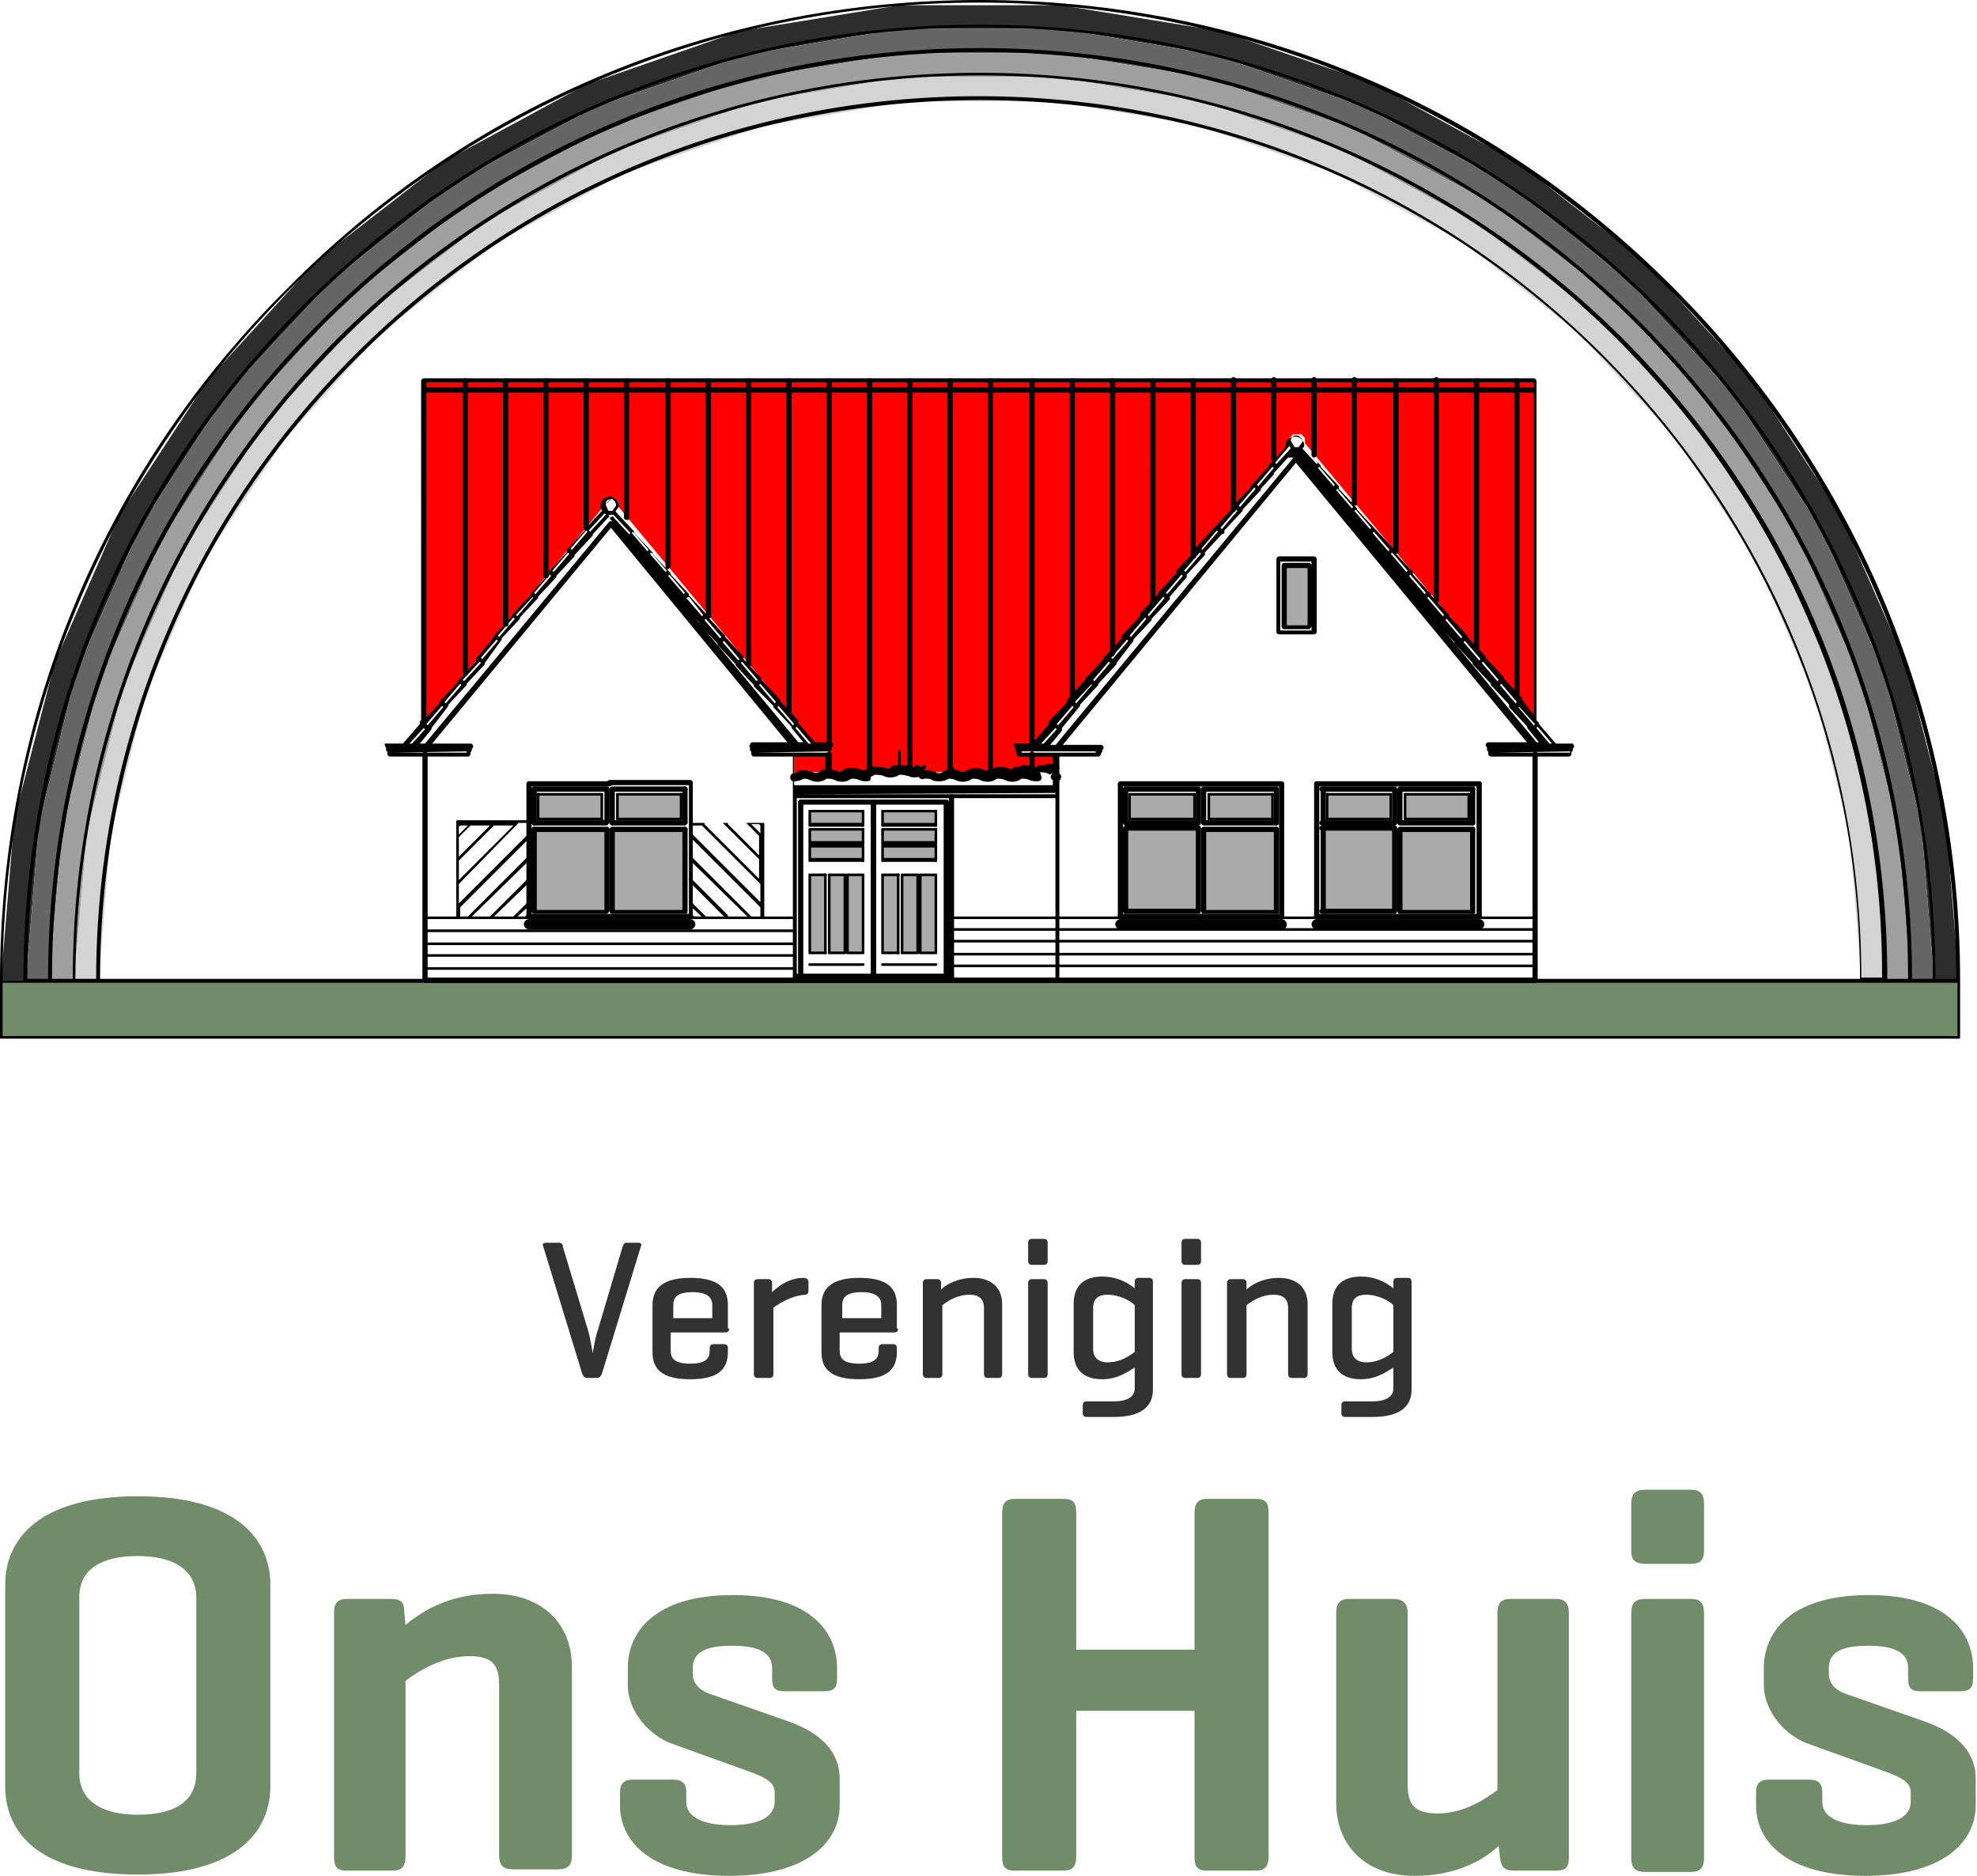 ﻿<!-- Generator: Adobe Illustrator 22.0.1, SVG Export Plug-In  -->
<svg version="1.1"
     xmlns="http://www.w3.org/2000/svg" xmlns:xlink="http://www.w3.org/1999/xlink" xmlns:a="http://ns.adobe.com/AdobeSVGViewerExtensions/3.0/"
     x="0px" y="0px" width="152.1px" height="144.3px" viewBox="0 0 152.1 144.3" style="enable-background:new 0 0 152.1 144.3;"
     xml:space="preserve">
<style type="text/css">
    .st0 {
        fill: #718C69;
    }

    .st1 {
        fill: #323232;
    }

    .st2 {
        fill: #AAAAAA;
    }

    .st3 {
        fill: #FF0000;
    }

    .st4 {
        fill: #2D2D2D;
    }

    .st5 {
        fill: #656565;
    }

    .st6 {
        fill: #9F9F9F;
    }

    .st7 {
        fill: #D4D4D4;
    }
</style>
<defs>
</defs>
<g>
<path class="st0" d="M0.4,121.9c0-3.5,2.6-6.8,10.2-6.8s10.2,3.3,10.2,6.8v15.5c0,3.5-2.6,6.8-10.2,6.8S0.4,141,0.4,137.4V121.9z
		 M15.1,122.9c0-2.1-1.7-3.2-4.5-3.2s-4.5,1-4.5,3.2v13.5c0,2.1,1.7,3.2,4.5,3.2s4.5-1,4.5-3.2V122.9z" />

<path class="st0" d="M30.1,123c0.8,0,1,0.3,1,1l0.1,1c1.2-1,3.3-2.4,6.7-2.4c3.9,0,6.1,2.4,6.1,5.6v14.5c0,0.8-0.3,1.1-1.1,1.1
		h-3.4c-0.8,0-1.1-0.3-1.1-1.1v-13.1c0-1.5-0.5-2.2-2.3-2.2c-2.1,0-4,1.2-4.9,1.9v13.5c0,0.8-0.3,1.1-1,1.1h-3.5c-0.8,0-1-0.3-1-1.1
		V124c0-0.7,0.3-1,1-1H30.1z" />

<path class="st0" d="M59.4,128.3c0-1.3-1.3-1.7-3.1-1.7c-1.8,0-3,0.4-3,1.7v0.5c0,0.8,0.7,1.3,1.3,1.5l6,2.1c2.6,0.9,4,2.4,4,4.4
		v2.1c0,2.7-2.4,5.4-8.5,5.4s-8.4-2.7-8.4-5.4v-1c0-0.7,0.3-1,1-1h3.1c0.7,0,1,0.3,1,1v0.7c0,1.3,1.5,1.8,3.4,1.8
		c1.9,0,3.4-0.5,3.4-1.8v-0.7c0-0.7-0.5-1.1-1.9-1.6l-6.1-2.2c-1.6-0.6-3.3-2.4-3.3-4.5v-1.3c0-2.7,2-5.6,8.1-5.6c6,0,8,2.9,8,5.6
		v0.8c0,0.7-0.2,1-1,1h-3.1c-0.7,0-0.9-0.3-0.9-1V128.3z" />

<path class="st0" d="M82.8,126.9h9.1v-10.5c0-0.8,0.3-1.1,1-1.1h3.7c0.8,0,1,0.3,1,1.1v26.4c0,0.8-0.3,1.1-1,1.1h-3.7
		c-0.8,0-1-0.3-1-1.1v-11.2h-9.1v11.2c0,0.8-0.3,1.1-1,1.1h-3.7c-0.8,0-1-0.3-1-1.1v-26.4c0-0.8,0.3-1.1,1-1.1h3.7
		c0.8,0,1,0.3,1,1.1V126.9z" />

<path class="st0" d="M115.3,142c-1.1,1-3.1,2.3-6.5,2.3c-3.8,0-6-2.4-6-5.6v-14.6c0-0.8,0.3-1.1,1-1.1h3.4c0.7,0,1.1,0.3,1.1,1.1
		v13.2c0,1.5,0.5,2.2,2.3,2.2c2.1,0,3.8-1.2,4.6-1.8v-13.6c0-0.8,0.3-1.1,1-1.1h3.5c0.7,0,1,0.3,1,1.1v18.8c0,0.8-0.3,1-1,1h-3.2
		c-0.8,0-1-0.3-1.1-1L115.3,142z" />

<path class="st0" d="M131.1,119.3c0,0.7-0.3,1-1,1h-3.5c-0.8,0-1.1-0.3-1.1-1v-3.6c0-0.8,0.3-1.1,1.1-1.1h3.5c0.7,0,1,0.3,1,1.1
		V119.3z M131.1,142.9c0,0.8-0.3,1.1-1,1.1h-3.5c-0.8,0-1.1-0.3-1.1-1.1v-18.8c0-0.8,0.3-1.1,1.1-1.1h3.5c0.7,0,1,0.3,1,1.1V142.9z" />

<path class="st0" d="M146.8,128.3c0-1.3-1.3-1.7-3.1-1.7c-1.8,0-3,0.4-3,1.7v0.5c0,0.8,0.7,1.3,1.3,1.5l6,2.1c2.6,0.9,4,2.4,4,4.4
		v2.1c0,2.7-2.4,5.4-8.5,5.4c-6.1,0-8.4-2.7-8.4-5.4v-1c0-0.7,0.3-1,1-1h3.1c0.7,0,1,0.3,1,1v0.7c0,1.3,1.5,1.8,3.4,1.8
		c1.9,0,3.4-0.5,3.4-1.8v-0.7c0-0.7-0.5-1.1-1.9-1.6l-6.1-2.2c-1.6-0.6-3.3-2.4-3.3-4.5v-1.3c0-2.7,2-5.6,8.1-5.6c6,0,8,2.9,8,5.6
		v0.8c0,0.7-0.2,1-1,1h-3.1c-0.7,0-0.9-0.3-0.9-1V128.3z" />

</g>
<g>
<path class="st1" d="M45.2,106c-0.2,0-0.3-0.1-0.4-0.3l-3-9.8c-0.1-0.2,0-0.3,0.2-0.3h1c0.2,0,0.3,0.1,0.3,0.3l1.9,6.3
		c0.2,0.6,0.4,1.9,0.4,1.9s0.2-1.3,0.4-1.8l1.9-6.4c0.1-0.2,0.1-0.3,0.3-0.3h0.9c0.2,0,0.3,0.1,0.2,0.3l-3,9.8
		c-0.1,0.2-0.2,0.3-0.4,0.3H45.2z" />

<path class="st1" d="M56.1,102.2c0,0.2-0.1,0.3-0.3,0.3h-4.2v1.4c0,0.6,0.3,1,1.5,1s1.5-0.4,1.5-1v-0.2c0-0.2,0.1-0.3,0.3-0.3h0.8
		c0.2,0,0.3,0.1,0.3,0.3v0.3c0,1.3-0.7,2.1-2.9,2.1c-2.2,0-2.9-0.8-2.9-2.1v-3.6c0-1.3,0.8-2.1,2.9-2.1c2.2,0,2.9,0.8,2.9,2.1V102.2
		z M51.7,101.4h3.1v-1c0-0.6-0.4-1-1.5-1c-1.2,0-1.5,0.4-1.5,1V101.4z" />

<path class="st1" d="M62.2,98.6v0.7c0,0.2-0.1,0.3-0.3,0.3c-1.1,0.1-2,0.7-2.4,1v5.1c0,0.2-0.1,0.3-0.3,0.3h-0.9
		c-0.2,0-0.3-0.1-0.3-0.3v-7c0-0.2,0.1-0.3,0.3-0.3h0.8c0.2,0,0.3,0.1,0.3,0.3l0,0.7c0.4-0.4,1.3-1.1,2.4-1.1
		C62,98.3,62.2,98.4,62.2,98.6z" />

<path class="st1" d="M69.1,102.2c0,0.2-0.1,0.3-0.3,0.3h-4.2v1.4c0,0.6,0.3,1,1.5,1s1.5-0.4,1.5-1v-0.2c0-0.2,0.1-0.3,0.3-0.3h0.8
		c0.2,0,0.3,0.1,0.3,0.3v0.3c0,1.3-0.7,2.1-2.9,2.1s-2.9-0.8-2.9-2.1v-3.6c0-1.3,0.8-2.1,2.9-2.1c2.2,0,2.9,0.8,2.9,2.1V102.2z
		 M64.7,101.4h3.1v-1c0-0.6-0.4-1-1.5-1c-1.2,0-1.5,0.4-1.5,1V101.4z" />

<path class="st1" d="M72.1,98.4c0.2,0,0.3,0.1,0.3,0.3l0,0.5c0.4-0.4,1.3-0.9,2.5-0.9c1.4,0,2.2,0.8,2.2,2v5.4
		c0,0.2-0.1,0.3-0.3,0.3H76c-0.2,0-0.3-0.1-0.3-0.3v-5.1c0-0.6-0.3-1-1.1-1c-1,0-1.7,0.5-2.1,0.8v5.3c0,0.2-0.1,0.3-0.3,0.3h-0.9
		c-0.2,0-0.3-0.1-0.3-0.3v-7c0-0.2,0.1-0.3,0.3-0.3H72.1z" />

<path class="st1" d="M80.6,97c0,0.2-0.1,0.3-0.3,0.3h-0.9c-0.2,0-0.3-0.1-0.3-0.3v-1.4c0-0.2,0.1-0.3,0.3-0.3h0.9
		c0.2,0,0.3,0.1,0.3,0.3V97z M80.6,105.7c0,0.2-0.1,0.3-0.3,0.3h-0.9c-0.2,0-0.3-0.1-0.3-0.3v-7c0-0.2,0.1-0.3,0.3-0.3h0.9
		c0.2,0,0.3,0.1,0.3,0.3V105.7z" />

<path class="st1" d="M82.6,104v-3.7c0-1.3,0.7-2.1,2.2-2.1c1.3,0,2.1,0.6,2.5,0.9l0-0.5c0-0.2,0.1-0.3,0.3-0.3h0.8
		c0.2,0,0.3,0.1,0.3,0.3v8.3c0,1.3-0.9,2.1-3,2.1h-2.1c-0.2,0-0.3-0.1-0.3-0.3v-0.6c0-0.2,0.1-0.3,0.3-0.3h2.1c1.1,0,1.6-0.4,1.6-1
		v-1.6c-0.5,0.3-1.3,0.9-2.5,0.9C83.3,106.1,82.6,105.3,82.6,104z M84.1,103.8c0,0.5,0.3,1,1.1,1c1,0,1.7-0.5,2.1-0.8v-3.6
		c-0.3-0.3-1.1-0.8-2.1-0.8c-0.9,0-1.1,0.5-1.1,1V103.8z" />

<path class="st1" d="M92.4,97c0,0.2-0.1,0.3-0.3,0.3h-0.9c-0.2,0-0.3-0.1-0.3-0.3v-1.4c0-0.2,0.1-0.3,0.3-0.3h0.9
		c0.2,0,0.3,0.1,0.3,0.3V97z M92.4,105.7c0,0.2-0.1,0.3-0.3,0.3h-0.9c-0.2,0-0.3-0.1-0.3-0.3v-7c0-0.2,0.1-0.3,0.3-0.3h0.9
		c0.2,0,0.3,0.1,0.3,0.3V105.7z" />

<path class="st1" d="M95.6,98.4c0.2,0,0.3,0.1,0.3,0.3l0,0.5c0.4-0.4,1.3-0.9,2.5-0.9c1.4,0,2.2,0.8,2.2,2v5.4
		c0,0.2-0.1,0.3-0.3,0.3h-0.9c-0.2,0-0.3-0.1-0.3-0.3v-5.1c0-0.6-0.3-1-1.1-1c-1,0-1.7,0.5-2.1,0.8v5.3c0,0.2-0.1,0.3-0.3,0.3h-0.9
		c-0.2,0-0.3-0.1-0.3-0.3v-7c0-0.2,0.1-0.3,0.3-0.3H95.6z" />

<path class="st1" d="M102.5,104v-3.7c0-1.3,0.7-2.1,2.2-2.1c1.3,0,2.1,0.6,2.5,0.9l0-0.5c0-0.2,0.1-0.3,0.3-0.3h0.8
		c0.2,0,0.3,0.1,0.3,0.3v8.3c0,1.3-0.9,2.1-3,2.1h-2.1c-0.2,0-0.3-0.1-0.3-0.3v-0.6c0-0.2,0.1-0.3,0.3-0.3h2.1c1.1,0,1.6-0.4,1.6-1
		v-1.6c-0.5,0.3-1.3,0.9-2.5,0.9C103.2,106.1,102.5,105.3,102.5,104z M104,103.8c0,0.5,0.3,1,1.1,1c1,0,1.7-0.5,2.1-0.8v-3.6
		c-0.3-0.3-1.1-0.8-2.1-0.8c-0.9,0-1.1,0.5-1.1,1V103.8z" />

</g>
<g>
<g>
<polygon class="st2" points="72,73.3 72,67.3 70.8,67.3 70.8,73.3 72,73.3 		" />

	</g>
<g>
<polygon class="st2" points="70.6,73.3 70.6,67.3 69.4,67.3 69.4,73.3 70.6,73.3 		" />

	</g>
<g>
<polygon class="st2" points="69.1,73.3 69.1,67.3 67.9,67.3 67.9,73.3 69.1,73.3 		" />

	</g>
<g>
<polygon class="st2" points="65.2,73.3 66.4,73.3 66.4,67.3 65.2,67.3 65.2,73.3 		" />

	</g>
<g>
<polygon class="st2" points="63.8,73.3 65,73.3 65,67.3 63.8,67.3 63.8,73.3 		" />

	</g>
<g>
<polygon class="st2" points="62.3,73.3 63.5,73.3 63.5,67.3 62.3,67.3 62.3,73.3 		" />

	</g>
<g>
<polygon class="st2" points="66.4,65.1 62.3,65.1 62.3,66.2 66.4,66.2 66.4,65.1 		" />

	</g>
<g>
<polygon class="st2" points="66.4,63.8 62.3,63.8 62.3,64.9 66.4,64.9 66.4,63.8 		" />

	</g>
<g>
<polygon class="st2" points="66.4,62.5 62.3,62.5 62.3,63.5 66.4,63.5 66.4,62.5 		" />

	</g>
<g>
<polygon class="st2" points="67.9,62.5 67.9,63.5 72,63.5 72,62.5 67.9,62.5 		" />

	</g>
<g>
<polygon class="st2" points="67.9,63.8 67.9,64.9 72,64.9 72,63.8 67.9,63.8 		" />

	</g>
<g>
<polygon class="st2" points="67.9,66.2 72,66.2 72,65.1 67.9,65.1 67.9,66.2 		" />

	</g>
<g>
<polygon class="st2" points="41.1,70.1 46.7,70.1 46.7,63.8 41.1,63.8 41.1,70.1 		" />

	</g>
<g>
<polygon class="st2" points="47.1,63.8 47.1,70.1 52.7,70.1 52.7,63.8 47.1,63.8 		" />

	</g>
<g>
<polygon class="st2" points="41.4,61.1 41.4,63 46.3,63 46.3,61.1 41.4,61.1 		" />

	</g>
<g>
<polygon class="st2" points="47.4,63 52.4,63 52.4,61.1 47.4,61.1 47.4,63 		" />

	</g>
<g>
<polygon class="st2" points="86.6,70.1 92.2,70.1 92.2,63.8 86.6,63.8 86.6,70.1 		" />

	</g>
<g>
<polygon class="st2" points="98.2,70.1 98.2,63.8 92.6,63.8 92.6,70.1 98.2,70.1 		" />

	</g>
<g>
<polygon class="st2" points="107.3,63.8 101.8,63.8 101.8,70.1 107.3,70.1 107.3,63.8 		" />

	</g>
<g>
<polygon class="st2" points="107.8,63.8 107.8,70.1 113.3,70.1 113.3,63.8 107.8,63.8 		" />

	</g>
<g>
<polygon class="st2" points="113,61.1 108.1,61.1 108.1,63 113,63 113,61.1 		" />

	</g>
<g>
<polygon class="st2" points="102.1,61.1 102.1,63 107,63 107,61.1 102.1,61.1 		" />

	</g>
<g>
<polygon class="st2" points="97.9,61.1 93,61.1 93,63 97.9,63 97.9,61.1 		" />

	</g>
<g>
<polygon class="st2" points="86.9,61.1 86.9,63 91.9,63 91.9,61.1 86.9,61.1 		" />

	</g>
<g>
<polygon class="st2" points="100.7,43.5 98.8,43.5 98.8,48.2 100.7,48.2 100.7,43.5 		" />

	</g>
<g>
<path class="st3" d="M47,38.4L46.4,39l0,0.1l0-0.1l0-0.1l0-0.1l0-0.1l0.1-0.1l0.1-0.1l0.1-0.1l0.1,0L47,38.4L47,38.4L47,38.4z
			 M46.4,39L46.4,39l0.6-0.7l0.1,0l0.1,0l0.1,0l0.1,0.1l0.1,0.1l0.1,0.1l0,0.1l0,0.1l0,0.1l0,0.1l15.2,18.3l1.3,0l-0.1,0.1v0.2
			l-0.1,0.1V58h-2.8v1.6l0.6-0.2h18.7l0.8,0.1l0.2-1.5h-2.8l-0.1-0.4l0-0.2l0,0l0,0l0,0l0,0l0,0l0,0l0,0l0,0l0,0l0,0l0,0l0,0l0,0
			l0,0l0,0l0,0h0h0l1.3,0l19.4-23.3l0-0.1l0-0.1l0-0.1l0-0.1l0.1-0.1l0.1-0.1l0.1-0.1l0.1,0l0.1,0l0.1,0h0l0.1,0l0.1,0l0.1,0
			l0.1,0.1l0.1,0.1l0.1,0.1l0,0.1l0,0.1l0,0.1l0,0.1l17.8,21.3V29.3H32.7v26.3L46.4,39L46.4,39z" />

	</g>
<g>
<polygon class="st4" points="150.7,75.4 149.7,63 146.6,51 141.6,39.6 134.8,29.2 126.4,20 116.6,12.4 105.6,6.4 93.9,2.4
			81.6,0.4 69.2,0.4 56.9,2.4 45.1,6.5 34.2,12.4 24.4,20 16,29.2 9.2,39.6 4.2,51 1.1,63 0.1,75.1 0.1,75.4 2,75.4 3,63.4
			5.9,51.6 10.8,40.5 17.4,30.3 25.7,21.4 35.2,13.9 45.9,8.2 57.4,4.2 69.3,2.2 81.5,2.2 93.4,4.2 104.9,8.2 115.6,13.9
			125.1,21.4 133.3,30.3 140,40.5 144.9,51.6 147.8,63.3 148.8,75.4 150.7,75.4 		" />

	</g>
<g>
<polygon class="st5" points="147.8,63.3 144.9,51.6 140,40.5 133.3,30.3 125.1,21.4 115.6,13.9 104.9,8.2 93.4,4.2 81.5,2.2
			69.3,2.2 57.4,4.2 45.9,8.2 35.2,13.9 25.7,21.4 17.4,30.3 10.8,40.5 5.9,51.6 3,63.4 2,75.4 3.8,75.4 4.8,63.7 7.7,52.2
			12.5,41.4 18.9,31.5 26.9,22.8 36.2,15.5 46.6,9.9 57.8,6 69.5,4.1 81.3,4.1 93,6 104.1,9.9 114.5,15.5 123.9,22.7 131.9,31.4
			138.3,41.3 143.1,52.2 146,63.6 147,75.4 148.8,75.4 147.8,63.3 		" />

	</g>
<g>
<polygon class="st6" points="145.1,75.4 147,75.4 146,63.6 143.1,52.2 138.3,41.3 131.9,31.4 123.9,22.7 114.5,15.5 104.1,9.9
			93,6 81.3,4.1 69.5,4.1 57.8,6 46.6,9.9 36.2,15.5 26.9,22.8 18.9,31.5 12.5,41.4 7.7,52.2 4.8,63.7 3.8,75.4 5.7,75.4 6.7,64
			9.5,52.8 14.1,42.3 20.4,32.6 28.2,24.1 37.3,17.1 47.4,11.6 58.3,7.8 69.6,5.9 81.1,5.9 92.5,7.8 103.4,11.6 113.5,17.1
			122.6,24.1 130.4,32.6 136.7,42.2 141.3,52.8 144.2,63.9 145.1,75.4 		" />

	</g>
<g>
<polygon class="st7" points="143.2,75.4 145.1,75.4 144.2,63.9 141.3,52.8 136.7,42.2 130.4,32.6 122.6,24.1 113.5,17.1
			103.4,11.6 92.5,7.8 81.1,5.9 69.6,5.9 58.3,7.8 47.4,11.6 37.3,17.1 28.2,24.1 20.4,32.6 14.1,42.3 9.5,52.8 6.7,64 5.7,75.4
			7.6,75.4 8.5,64.3 11.2,53.4 15.7,43.1 21.9,33.8 29.4,25.5 38.3,18.6 48.1,13.3 58.7,9.7 69.8,7.8 81,7.8 92,9.6 102.6,13.3
			112.5,18.6 121.3,25.5 128.9,33.7 135.1,43.1 139.6,53.4 142.3,64.2 143.2,75.4 		" />

	</g>
<g>
<polygon class="st0" points="0.1,79.8 150.7,79.8 150.7,75.4 0.1,75.4 0.1,79.8 		" />

	</g>
<g>
<path d="M118.1,75.6H33.5c-0.1,0-0.2-0.1-0.2-0.2s0.1-0.2,0.2-0.2h84.6c0.1,0,0.2,0.1,0.2,0.2S118.2,75.6,118.1,75.6z M101.3,70.7
			c-0.1,0-0.2-0.1-0.2-0.2V60.3c0-0.1,0.1-0.2,0.2-0.2s0.2,0.1,0.2,0.2v10.2C101.5,70.6,101.4,70.7,101.3,70.7z M101.8,70.3
			c-0.1,0-0.2-0.1-0.2-0.2v-6.3c0-0.1,0.1-0.2,0.2-0.2s0.2,0.1,0.2,0.2v6.3C101.9,70.2,101.8,70.3,101.8,70.3z M101.8,63.5
			c-0.1,0-0.2-0.1-0.2-0.2v-2.6c0-0.1,0.1-0.2,0.2-0.2s0.2,0.1,0.2,0.2v2.6C101.9,63.4,101.8,63.5,101.8,63.5z" />

	</g>
<g>
<path d="M102.1,63.1c-0.1,0-0.1,0-0.1-0.1v-1.9c0-0.1,0-0.1,0.1-0.1s0.1,0,0.1,0.1V63C102.2,63.1,102.1,63.1,102.1,63.1z" />

	</g>
<g>
<path d="M107.3,70.3h-5.6c-0.1,0-0.2-0.1-0.2-0.2s0.1-0.2,0.2-0.2h5.4v-6h-5.4c-0.1,0-0.2-0.1-0.2-0.2s0.1-0.2,0.2-0.2h5.6
			c0.1,0,0.2,0.1,0.2,0.2v6.3C107.5,70.2,107.4,70.3,107.3,70.3z M107.3,63.5h-5.6c-0.1,0-0.2-0.1-0.2-0.2s0.1-0.2,0.2-0.2h5.4v-2.2
			h-5.4c-0.1,0-0.2-0.1-0.2-0.2s0.1-0.2,0.2-0.2h5.6c0.1,0,0.2,0.1,0.2,0.2v2.6C107.5,63.4,107.4,63.5,107.3,63.5z" />

	</g>
<g>
<path d="M107,63.1h-4.9c-0.1,0-0.1,0-0.1-0.1s0-0.1,0.1-0.1h4.8v-1.7h-4.8c-0.1,0-0.1,0-0.1-0.1s0-0.1,0.1-0.1h4.9
			c0.1,0,0.1,0,0.1,0.1V63C107.1,63.1,107.1,63.1,107,63.1z" />

	</g>
<g>
<path d="M107.5,71.5h-6.2c-0.2,0-0.4-0.2-0.4-0.4s0.2-0.4,0.4-0.4h6.2c0.2,0,0.4,0.2,0.4,0.4S107.8,71.5,107.5,71.5z" />

	</g>
<g>
<path d="M107.5,70.7h-6.2c-0.1,0-0.2-0.1-0.2-0.2s0.1-0.2,0.2-0.2h6.2c0.1,0,0.2,0.1,0.2,0.2S107.6,70.7,107.5,70.7z M113.3,70.3
			c-0.1,0-0.2-0.1-0.2-0.2v-6.3c0-0.1,0.1-0.2,0.2-0.2s0.2,0.1,0.2,0.2v6.3C113.5,70.2,113.4,70.3,113.3,70.3z M113.3,63.5
			c-0.1,0-0.2-0.1-0.2-0.2v-2.6c0-0.1,0.1-0.2,0.2-0.2s0.2,0.1,0.2,0.2v2.6C113.5,63.4,113.4,63.5,113.3,63.5z M107.5,60.5h-6.2
			c-0.1,0-0.2-0.1-0.2-0.2s0.1-0.2,0.2-0.2h6.2c0.1,0,0.2,0.1,0.2,0.2S107.6,60.5,107.5,60.5z" />

	</g>
<g>
<path d="M113,63.1c-0.1,0-0.1,0-0.1-0.1v-1.9c0-0.1,0-0.1,0.1-0.1s0.1,0,0.1,0.1V63C113.1,63.1,113.1,63.1,113,63.1z" />

	</g>
<g>
<path d="M113.3,70.3h-5.6c-0.1,0-0.2-0.1-0.2-0.2v-6.3c0-0.1,0.1-0.2,0.2-0.2h5.6c0.1,0,0.2,0.1,0.2,0.2s-0.1,0.2-0.2,0.2h-5.4v6
			h5.4c0.1,0,0.2,0.1,0.2,0.2S113.4,70.3,113.3,70.3z M113.3,63.5h-5.6c-0.1,0-0.2-0.1-0.2-0.2v-2.6c0-0.1,0.1-0.2,0.2-0.2h5.6
			c0.1,0,0.2,0.1,0.2,0.2s-0.1,0.2-0.2,0.2h-5.4v2.2h5.4c0.1,0,0.2,0.1,0.2,0.2S113.4,63.5,113.3,63.5z" />

	</g>
<g>
<path d="M113,63.1h-4.9c-0.1,0-0.1,0-0.1-0.1v-1.9c0-0.1,0-0.1,0.1-0.1h4.9c0.1,0,0.1,0,0.1,0.1s0,0.1-0.1,0.1h-4.8v1.7h4.8
			c0.1,0,0.1,0,0.1,0.1S113.1,63.1,113,63.1z" />

	</g>
<g>
<path d="M113.8,71.5h-6.2c-0.2,0-0.4-0.2-0.4-0.4s0.2-0.4,0.4-0.4h6.2c0.2,0,0.4,0.2,0.4,0.4S114,71.5,113.8,71.5z" />

	</g>
<g>
<path d="M113.8,70.7h-6.2c-0.1,0-0.2-0.1-0.2-0.2s0.1-0.2,0.2-0.2h6.2c0.1,0,0.2,0.1,0.2,0.2S113.9,70.7,113.8,70.7z M86.2,70.7
			c-0.1,0-0.2-0.1-0.2-0.2V60.3c0-0.1,0.1-0.2,0.2-0.2s0.2,0.1,0.2,0.2v10.2C86.4,70.6,86.3,70.7,86.2,70.7z M86.6,70.3
			c-0.1,0-0.2-0.1-0.2-0.2v-6.3c0-0.1,0.1-0.2,0.2-0.2s0.2,0.1,0.2,0.2v6.3C86.8,70.2,86.7,70.3,86.6,70.3z M86.6,63.5
			c-0.1,0-0.2-0.1-0.2-0.2v-2.6c0-0.1,0.1-0.2,0.2-0.2s0.2,0.1,0.2,0.2v2.6C86.8,63.4,86.7,63.5,86.6,63.5z M113.8,60.5h-6.2
			c-0.1,0-0.2-0.1-0.2-0.2s0.1-0.2,0.2-0.2h6.2c0.1,0,0.2,0.1,0.2,0.2S113.9,60.5,113.8,60.5z" />

	</g>
<g>
<path d="M86.9,63.1c-0.1,0-0.1,0-0.1-0.1v-1.9c0-0.1,0-0.1,0.1-0.1s0.1,0,0.1,0.1V63C87.1,63.1,87,63.1,86.9,63.1z" />

	</g>
<g>
<path d="M92.2,70.3h-5.6c-0.1,0-0.2-0.1-0.2-0.2s0.1-0.2,0.2-0.2h5.4v-6h-5.4c-0.1,0-0.2-0.1-0.2-0.2s0.1-0.2,0.2-0.2h5.6
			c0.1,0,0.2,0.1,0.2,0.2v6.3C92.4,70.2,92.3,70.3,92.2,70.3z M92.2,63.5h-5.6c-0.1,0-0.2-0.1-0.2-0.2s0.1-0.2,0.2-0.2h5.4v-2.2
			h-5.4c-0.1,0-0.2-0.1-0.2-0.2s0.1-0.2,0.2-0.2h5.6c0.1,0,0.2,0.1,0.2,0.2v2.6C92.4,63.4,92.3,63.5,92.2,63.5z" />

	</g>
<g>
<path d="M91.9,63.1h-4.9c-0.1,0-0.1,0-0.1-0.1s0-0.1,0.1-0.1h4.8v-1.7h-4.8c-0.1,0-0.1,0-0.1-0.1s0-0.1,0.1-0.1h4.9
			c0.1,0,0.1,0,0.1,0.1V63C92,63.1,92,63.1,91.9,63.1z" />

	</g>
<g>
<path d="M92.4,71.5h-6.2c-0.2,0-0.4-0.2-0.4-0.4s0.2-0.4,0.4-0.4h6.2c0.2,0,0.4,0.2,0.4,0.4S92.7,71.5,92.4,71.5z" />

	</g>
<g>
<path d="M92.4,70.7h-6.2c-0.1,0-0.2-0.1-0.2-0.2s0.1-0.2,0.2-0.2h6.2c0.1,0,0.2,0.1,0.2,0.2S92.5,70.7,92.4,70.7z M98.2,70.3
			c-0.1,0-0.2-0.1-0.2-0.2v-6.3c0-0.1,0.1-0.2,0.2-0.2s0.2,0.1,0.2,0.2v6.3C98.4,70.2,98.3,70.3,98.2,70.3z M98.2,63.5
			c-0.1,0-0.2-0.1-0.2-0.2v-2.6c0-0.1,0.1-0.2,0.2-0.2s0.2,0.1,0.2,0.2v2.6C98.4,63.4,98.3,63.5,98.2,63.5z M92.4,60.5h-6.2
			c-0.1,0-0.2-0.1-0.2-0.2s0.1-0.2,0.2-0.2h6.2c0.1,0,0.2,0.1,0.2,0.2S92.5,60.5,92.4,60.5z" />

	</g>
<g>
<path d="M97.9,63.1c-0.1,0-0.1,0-0.1-0.1v-1.9c0-0.1,0-0.1,0.1-0.1s0.1,0,0.1,0.1V63C98,63.1,98,63.1,97.9,63.1z" />

	</g>
<g>
<path d="M98.2,70.3h-5.6c-0.1,0-0.2-0.1-0.2-0.2v-6.3c0-0.1,0.1-0.2,0.2-0.2h5.6c0.1,0,0.2,0.1,0.2,0.2s-0.1,0.2-0.2,0.2h-5.4v6
			h5.4c0.1,0,0.2,0.1,0.2,0.2S98.3,70.3,98.2,70.3z M98.2,63.5h-5.6c-0.1,0-0.2-0.1-0.2-0.2v-2.6c0-0.1,0.1-0.2,0.2-0.2h5.6
			c0.1,0,0.2,0.1,0.2,0.2s-0.1,0.2-0.2,0.2h-5.4v2.2h5.4c0.1,0,0.2,0.1,0.2,0.2S98.3,63.5,98.2,63.5z" />

	</g>
<g>
<path d="M97.9,63.1H93c-0.1,0-0.1,0-0.1-0.1v-1.9c0-0.1,0-0.1,0.1-0.1h4.9c0.1,0,0.1,0,0.1,0.1s0,0.1-0.1,0.1h-4.8v1.7h4.8
			c0.1,0,0.1,0,0.1,0.1S98,63.1,97.9,63.1z" />

	</g>
<g>
<path d="M98.6,71.5h-6.2c-0.2,0-0.4-0.2-0.4-0.4s0.2-0.4,0.4-0.4h6.2c0.2,0,0.4,0.2,0.4,0.4S98.9,71.5,98.6,71.5z" />

	</g>
<g>
<path d="M98.6,70.7h-6.2c-0.1,0-0.2-0.1-0.2-0.2s0.1-0.2,0.2-0.2h6.2c0.1,0,0.2,0.1,0.2,0.2S98.7,70.7,98.6,70.7z M40.7,70.7
			c-0.1,0-0.2-0.1-0.2-0.2V60.3c0-0.1,0.1-0.2,0.2-0.2s0.2,0.1,0.2,0.2v10.2C40.8,70.6,40.7,70.7,40.7,70.7z M41.1,70.3
			c-0.1,0-0.2-0.1-0.2-0.2v-6.3c0-0.1,0.1-0.2,0.2-0.2s0.2,0.1,0.2,0.2v6.3C41.2,70.2,41.2,70.3,41.1,70.3z M41.1,63.5
			c-0.1,0-0.2-0.1-0.2-0.2v-2.6c0-0.1,0.1-0.2,0.2-0.2s0.2,0.1,0.2,0.2v2.6C41.2,63.4,41.2,63.5,41.1,63.5z M98.6,60.5h-6.2
			c-0.1,0-0.2-0.1-0.2-0.2s0.1-0.2,0.2-0.2h6.2c0.1,0,0.2,0.1,0.2,0.2S98.7,60.5,98.6,60.5z" />

	</g>
<g>
<path d="M41.4,63.1c-0.1,0-0.1,0-0.1-0.1v-1.9c0-0.1,0-0.1,0.1-0.1s0.1,0,0.1,0.1V63C41.5,63.1,41.5,63.1,41.4,63.1z" />

	</g>
<g>
<path d="M46.7,70.3h-5.6c-0.1,0-0.2-0.1-0.2-0.2S41,70,41.1,70h5.4v-6h-5.4c-0.1,0-0.2-0.1-0.2-0.2s0.1-0.2,0.2-0.2h5.6
			c0.1,0,0.2,0.1,0.2,0.2v6.3C46.8,70.2,46.7,70.3,46.7,70.3z M46.7,63.5h-5.6c-0.1,0-0.2-0.1-0.2-0.2s0.1-0.2,0.2-0.2h5.4v-2.2
			h-5.4c-0.1,0-0.2-0.1-0.2-0.2s0.1-0.2,0.2-0.2h5.6c0.1,0,0.2,0.1,0.2,0.2v2.6C46.8,63.4,46.7,63.5,46.7,63.5z" />

	</g>
<g>
<path d="M46.3,63.1h-4.9c-0.1,0-0.1,0-0.1-0.1s0-0.1,0.1-0.1h4.8v-1.7h-4.8c-0.1,0-0.1,0-0.1-0.1s0-0.1,0.1-0.1h4.9
			c0.1,0,0.1,0,0.1,0.1V63C46.5,63.1,46.4,63.1,46.3,63.1z" />

	</g>
<g>
<path d="M46.9,71.5h-6.2c-0.2,0-0.4-0.2-0.4-0.4s0.2-0.4,0.4-0.4h6.2c0.2,0,0.4,0.2,0.4,0.4S47.1,71.5,46.9,71.5z" />

	</g>
<g>
<path d="M52.7,70.3c-0.1,0-0.2-0.1-0.2-0.2v-6.3c0-0.1,0.1-0.2,0.2-0.2s0.2,0.1,0.2,0.2v6.3C52.8,70.2,52.7,70.3,52.7,70.3z
			 M52.7,63.5c-0.1,0-0.2-0.1-0.2-0.2v-2.6c0-0.1,0.1-0.2,0.2-0.2s0.2,0.1,0.2,0.2v2.6C52.8,63.4,52.7,63.5,52.7,63.5z M46.9,60.5
			h-6.2c-0.1,0-0.2-0.1-0.2-0.2s0.1-0.2,0.2-0.2h6.2c0.1,0,0.2,0.1,0.2,0.2S47,60.5,46.9,60.5z" />

	</g>
<g>
<path d="M52.4,63.1c-0.1,0-0.1,0-0.1-0.1v-1.9c0-0.1,0-0.1,0.1-0.1s0.1,0,0.1,0.1V63C52.5,63.1,52.4,63.1,52.4,63.1z" />

	</g>
<g>
<path d="M52.7,70.3h-5.6c-0.1,0-0.2-0.1-0.2-0.2v-6.3c0-0.1,0.1-0.2,0.2-0.2h5.6c0.1,0,0.2,0.1,0.2,0.2s-0.1,0.2-0.2,0.2h-5.4v6
			h5.4c0.1,0,0.2,0.1,0.2,0.2S52.7,70.3,52.7,70.3z M52.7,63.5h-5.6c-0.1,0-0.2-0.1-0.2-0.2v-2.6c0-0.1,0.1-0.2,0.2-0.2h5.6
			c0.1,0,0.2,0.1,0.2,0.2s-0.1,0.2-0.2,0.2h-5.4v2.2h5.4c0.1,0,0.2,0.1,0.2,0.2S52.7,63.5,52.7,63.5z" />

	</g>
<g>
<path d="M52.4,63.1h-4.9c-0.1,0-0.1,0-0.1-0.1v-1.9c0-0.1,0-0.1,0.1-0.1h4.9c0.1,0,0.1,0,0.1,0.1s0,0.1-0.1,0.1h-4.8v1.7h4.8
			c0.1,0,0.1,0,0.1,0.1S52.4,63.1,52.4,63.1z" />

	</g>
<g>
<path d="M53.1,71.5h-6.2c-0.2,0-0.4-0.2-0.4-0.4s0.2-0.4,0.4-0.4h6.2c0.2,0,0.4,0.2,0.4,0.4S53.3,71.5,53.1,71.5z" />

	</g>
<g>
<path d="M118.1,75.6H32.7c-0.1,0-0.2-0.1-0.2-0.2s0.1-0.2,0.2-0.2H61v-17h-3c-0.1,0-0.2-0.1-0.2-0.2v-0.2c-0.1,0-0.1-0.1-0.1-0.2
			v-0.1c0,0,0,0,0,0c0,0-0.1-0.1,0-0.2c0-0.1,0.1-0.2,0.2-0.2c0,0,0,0,0,0h0c0,0,0,0,0,0h3.9l-0.9-1.1c0,0,0,0,0-0.1c0,0,0,0,0,0
			c0,0,0,0,0,0c0,0,0,0,0,0c0,0,0,0,0,0v0v0l0,0c0,0,0,0,0,0l-1.4-1.5c0,0,0,0,0-0.1l0,0c0,0,0,0,0,0c0,0,0,0,0,0c0,0,0,0,0,0
			s0,0,0,0c0,0,0,0,0,0L58,52.8c0,0,0,0,0,0l0,0l0,0c0,0,0,0,0,0l0,0c0,0,0,0,0,0l0,0c0,0,0,0,0,0c0,0,0,0,0,0l0,0c0,0,0,0,0-0.1
			l0,0l0,0v0v0c0,0,0,0,0,0c0,0,0,0,0,0c0,0,0,0,0,0l0,0c0,0,0,0,0,0l0,0c0,0,0,0,0,0l0,0c0,0,0,0,0,0l-1.4-1.5c0,0,0,0,0,0l0,0l0,0
			c0,0,0,0,0,0l0,0v0c0,0,0,0,0,0l0,0c0,0,0,0,0-0.1l0,0c0,0,0,0,0,0c0,0,0,0,0,0l-1.4-1.5c0,0,0,0,0,0l0,0l0,0c0,0,0,0,0,0
			c0,0,0,0,0-0.1l0,0c0,0,0,0,0,0l0,0c0,0,0,0,0,0c0,0,0,0,0,0c0,0,0,0,0,0c0,0,0,0,0,0l-1.4-1.5c0,0,0,0,0-0.1l0,0c0,0,0,0,0,0l0,0
			c0,0,0,0,0,0l0,0c0,0,0,0,0,0c0,0,0,0,0,0c0,0,0,0,0,0v0v0c0,0,0,0,0,0l0,0v0c0,0,0,0,0,0v0v0l0,0v0v0v0c0,0,0,0,0,0c0,0,0,0,0,0
			l-1.4-1.5c0,0,0,0,0,0c0,0,0,0,0,0c0,0,0,0,0,0c0,0,0,0,0,0l0,0c0,0,0,0,0,0c0,0,0,0,0,0l0,0c0,0,0,0,0,0l0,0c0,0,0,0,0,0l0,0v0
			c0,0,0,0,0,0v0c0,0,0,0,0,0c0,0,0,0,0,0c0,0,0,0,0,0l0,0c0,0,0,0,0,0l0,0c0,0,0,0,0,0l0,0c0,0,0-0.1,0-0.1l0,0c0,0,0,0,0,0l0,0
			c0,0,0,0,0,0c0,0,0,0,0,0c0,0,0,0,0,0c0,0,0,0,0,0l0,0c0,0,0,0,0,0c0,0,0,0,0,0l0,0c0,0,0,0,0,0l0,0c0,0,0,0,0,0l-1.4-1.5
			c0,0,0,0,0-0.1c0,0,0,0,0,0l0,0c0,0,0,0,0,0c0,0,0,0,0,0c0,0,0,0,0,0l0,0v0c0,0,0,0,0,0v0v0c0,0,0,0,0,0c0,0,0,0,0,0l0,0
			c0,0,0,0,0,0l0,0c0,0,0,0,0-0.1l-1.4-1.5c0,0,0,0,0,0l0,0c0,0,0,0,0,0c0,0,0,0,0,0c0,0,0,0,0-0.1l0,0c0,0,0,0,0,0c0,0,0,0,0,0v0
			c0,0,0,0,0,0l-1.4-1.5c0,0,0,0,0,0l0,0c0,0,0,0,0-0.1c0,0,0,0,0,0c0,0,0,0,0,0v0v0l0,0c0,0,0,0,0,0c0,0,0,0,0,0l0,0c0,0,0,0,0,0
			l0,0c0,0,0,0,0,0l0,0c0,0,0,0,0,0l0,0c0,0,0,0,0,0c0,0,0,0,0,0v0v0v0c0,0,0,0,0,0c0,0,0,0,0,0c0,0,0,0,0,0c0,0,0,0,0,0
			c0,0,0,0,0,0l0,0c0,0,0,0,0,0l0,0c0,0,0,0,0,0l0,0c0,0,0,0,0,0l0,0c0,0,0,0,0-0.1l-1.2-1.3c-0.1-0.1-0.1-0.2,0-0.2
			c0.1-0.1,0.2-0.1,0.2,0l1.2,1.3l0.1-0.1l-1.3-1.4c-0.1-0.1-0.1-0.2,0-0.2c0.1-0.1,0.2-0.1,0.2,0l1.4,1.5c0,0,0,0,0,0l0,0
			c0,0,0,0,0,0l0,0c0,0,0,0,0,0c0,0,0,0,0,0c0,0,0,0,0,0c0,0,0,0,0,0v0c0,0,0,0,0,0.1l0,0c0,0,0,0,0,0l0,0c0,0,0,0,0,0c0,0,0,0,0,0
			c0,0,0,0,0,0c0,0,0,0,0,0v0c0,0,0,0,0,0c0,0,0,0,0,0l1.4,1.5c0,0,0,0,0,0c0,0,0,0,0,0l0,0c0,0,0,0,0,0l0,0c0,0,0,0,0,0
			c0,0,0,0.1,0,0.1l0,0v0c0,0,0,0,0,0c0,0,0,0,0,0l0,0c0,0,0,0,0,0l0,0c0,0,0,0,0,0c0,0,0,0,0,0v0v0l0,0c0,0,0,0,0,0l0,0
			c0,0,0,0,0,0l0,0c0,0,0,0,0,0l1.4,1.5c0,0,0,0,0,0c0,0,0,0,0,0l0,0c0,0,0,0,0,0l0,0c0,0,0,0,0,0c0,0,0,0.1,0,0.1l0,0v0
			c0,0,0,0,0,0c0,0,0,0,0,0l0,0c0,0,0,0,0,0l0,0c0,0,0,0,0,0c0,0,0,0,0,0v0v0l0,0c0,0,0,0,0,0l0,0c0,0,0,0,0,0l0,0c0,0,0,0,0,0
			l1.4,1.5c0,0,0,0,0,0v0c0,0,0,0,0,0v0c0,0,0,0,0,0l0,0c0,0,0,0,0,0.1l0,0c0,0,0,0,0,0l0,0c0,0,0,0,0,0l0,0c0,0,0,0,0,0
			c0,0,0,0,0,0c0,0,0,0,0,0c0,0,0,0,0,0c0,0,0,0,0,0v0c0,0,0,0,0,0c0,0,0,0,0,0l1.4,1.5c0,0,0,0,0,0l0,0c0,0,0,0,0,0c0,0,0,0,0,0
			l0,0v0v0c0,0,0,0,0,0c0,0,0,0,0,0l0,0c0,0,0,0,0,0l0,0c0,0,0,0,0,0.1l0,0c0,0,0,0,0,0l0,0c0,0,0,0,0,0c0,0,0,0,0,0c0,0,0,0,0,0
			l0,0c0,0,0,0,0,0l0,0c0,0,0,0,0,0l1.4,1.5c0,0,0,0,0,0c0,0,0,0,0,0h0c0,0,0,0,0,0c0,0,0,0,0,0c0,0,0,0.1,0,0.1l0,0c0,0,0,0,0,0
			l0,0c0,0,0,0,0,0c0,0,0,0,0,0c0,0,0,0,0,0c0,0,0,0,0,0l1.4,1.5c0,0,0,0,0,0l0,0l0,0c0,0,0,0,0,0.1l0,0l0,0c0,0,0,0,0,0.1l0,0v0v0
			l0,0c0,0,0,0,0,0l1.4,1.5c0,0,0,0,0,0l0,0c0,0,0,0,0,0v0c0,0,0,0,0,0c0,0,0,0.1,0,0.1l0,0c0,0,0,0,0,0l0,0c0,0,0,0,0,0l0,0v0
			c0,0,0,0,0,0l0,0v0v0c0,0,0,0,0,0c0,0,0,0,0,0c0,0,0,0,0,0l0,0c0,0,0,0,0,0l0,0c0,0,0,0,0,0c0,0,0,0,0,0v0v0c0,0,0,0,0,0s0,0,0,0
			v0l0,0c0,0,0,0,0,0l0,0c0,0,0,0,0,0c0,0,0,0,0,0l0,0c0,0,0,0,0,0v0l0,0c0,0,0,0,0,0l0,0c0,0,0,0,0,0c0,0,0,0,0,0l0,0c0,0,0,0,0,0
			l0,0v0v0c0,0,0,0,0,0l1.4,1.5c0,0,0,0,0,0l0,0l0,0c0,0,0,0,0,0v0c0,0,0,0,0,0c0,0,0,0,0,0l0,0c0,0,0,0,0,0.1c0,0,0,0,0,0l1.4,1.5
			c0,0,0,0,0,0.1c0,0,0,0,0,0c0,0,0,0,0,0l0,0c0,0,0,0,0,0.1l1.3,1.5h1.2c0,0,0,0,0,0c0,0,0.1,0,0.1,0c0,0,0.1,0.1,0.1,0.2
			c0,0,0,0,0,0c0,0.1,0,0.1-0.1,0.2c0,0,0,0,0,0v0.1c0,0.1-0.1,0.1-0.1,0.2V58c0,0.1-0.1,0.2-0.2,0.2h-2.6v2.2h19.9v-2.2h-2.6
			c-0.1,0-0.2-0.1-0.2-0.2v-0.2c-0.1,0-0.1-0.1-0.1-0.2v-0.1c0,0-0.1-0.1-0.1-0.2c0,0,0,0,0,0c0,0,0,0,0,0c0-0.1,0-0.1,0.1-0.1
			c0,0,0.1,0,0.1,0c0,0,0,0,0,0h1.2l1.3-1.5c0,0,0,0,0,0l0,0c0,0,0,0,0,0v0v0c0,0,0,0,0,0c0,0,0,0,0,0l0,0c0,0,0-0.1,0-0.1
			c0,0,0,0,0-0.1l1.4-1.5c0,0,0,0,0,0l0,0v0c0,0,0,0,0,0l0,0v0l0,0c0,0,0,0,0-0.1c0,0,0,0,0-0.1l1.4-1.5c0,0,0,0,0,0c0,0,0,0,0,0
			c0,0,0,0,0,0c0,0,0,0,0,0l0,0c0,0,0,0,0,0l0,0c0,0,0,0,0,0l0,0c0,0,0,0,0-0.1l0,0c0,0,0,0,0,0c0,0,0,0,0,0l0,0c0,0,0,0,0,0l0,0
			c0,0,0,0,0,0l1.4-1.5c0,0,0,0,0,0v0c0,0,0,0,0,0c0,0,0,0,0,0l0,0c0,0,0-0.1,0-0.1c0,0,0,0,0,0l1.4-1.5c0,0,0,0,0-0.1c0,0,0,0,0,0
			l0,0c0,0,0,0,0,0c0,0,0,0,0,0c0,0,0,0,0-0.1c0,0,0,0,0,0l0,0c0,0,0,0,0,0l0,0c0,0,0,0,0,0c0,0,0,0,0,0c0,0,0,0,0,0l1.4-1.5
			c0,0,0,0,0-0.1l0,0c0,0,0,0,0,0l0,0c0,0,0,0,0,0c0,0,0,0,0,0l0,0c0,0,0,0,0,0l0,0c0,0,0,0,0,0l0,0c0,0,0,0,0,0h0c0,0,0,0,0,0l0,0
			c0,0,0,0,0,0v0v0c0,0,0,0,0,0v0l0,0c0,0,0,0,0,0l0,0c0,0,0,0,0-0.1l0,0c0,0,0,0,0,0c0,0,0,0,0,0l1.4-1.5c0,0,0,0,0,0l0,0
			c0,0,0,0,0,0s0,0,0,0c0,0,0,0,0,0c0,0,0,0,0,0c0,0,0,0,0,0c0,0,0,0,0,0c0,0,0,0,0,0c0,0,0,0,0,0l0,0c0,0,0,0,0,0l0,0c0,0,0,0,0,0
			v0c0,0,0,0,0,0c0,0,0,0,0,0c0,0,0,0,0,0c0,0,0,0,0,0l0,0c0,0,0,0,0,0l0,0c0,0,0,0,0,0l0,0c0,0,0,0,0-0.1l1.4-1.5c0,0,0,0,0,0v0v0
			c0,0,0,0,0,0c0,0,0,0,0,0c0,0,0,0,0,0l0,0c0,0,0,0,0-0.1c0,0,0,0,0-0.1l1.4-1.5c0,0,0,0,0,0l0,0c0,0,0,0,0,0c0,0,0,0,0,0v0v0
			c0,0,0,0,0,0c0,0,0,0,0,0l0,0c0,0,0-0.1,0-0.1c0,0,0,0,0-0.1l1.5-1.6c0,0,0,0,0,0l1.4-1.5c0,0,0,0,0,0l0,0c0,0,0,0,0,0l0,0
			c0,0,0,0,0,0c0,0,0,0,0,0l0,0c0,0,0,0,0-0.1c0,0,0,0,0,0l0,0c0,0,0,0,0,0s0,0,0,0c0,0,0,0,0,0l0,0c0,0,0,0,0,0l1.4-1.5
			c0,0,0,0,0,0l0,0v0c0,0,0,0,0,0v0v0l0,0c0,0,0-0.1,0-0.1c0,0,0,0,0,0v0c0,0,0,0,0,0v0c0,0,0,0,0,0l1.4-1.5c0,0,0,0,0,0l0,0
			c0,0,0,0,0,0s0,0,0,0c0,0,0,0,0,0c0,0,0,0,0,0c0,0,0,0,0,0c0,0,0,0,0,0c0,0,0,0,0,0c0,0,0,0,0,0l0,0c0,0,0,0,0,0l0,0
			c0,0,0,0,0-0.1l0,0v0v0v0l0,0c0,0,0,0,0,0c0,0,0,0,0,0l0,0c0,0,0,0,0,0l0,0c0,0,0,0,0,0c0,0,0,0,0,0l1.3-1.4c0,0,0,0,0-0.1
			c0,0,0,0,0,0c0-0.4,0.3-0.7,0.7-0.7c0,0,0,0,0,0c0,0,0.1,0,0.1,0c0.2,0,0.4,0.1,0.5,0.3c0.1,0.1,0.2,0.3,0.1,0.5l1.3,1.4
			c0,0,0,0,0,0c0,0,0,0,0,0l0,0c0,0,0,0,0,0l0,0c0,0,0,0,0,0c0,0,0,0,0,0s0,0,0,0v0v0v0l0,0c0,0,0,0,0,0.1l0,0c0,0,0,0,0,0l0,0
			c0,0,0,0,0,0c0,0,0,0,0,0c0,0,0,0,0,0c0,0,0,0,0,0c0,0,0,0,0,0v0c0,0,0,0,0,0s0,0,0,0l0,0c0,0,0,0,0,0l1.4,1.5c0,0,0,0,0,0
			c0,0,0,0,0,0c0,0,0,0,0,0l0,0v0l0,0c0,0,0,0,0,0.1c0,0,0,0,0,0c0,0,0,0,0,0c0,0,0,0,0,0v0v0c0,0,0,0,0,0c0,0,0,0,0,0c0,0,0,0,0,0
			c0,0,0,0,0,0c0,0,0,0,0,0l0,0c0,0,0,0,0,0l0,0c0,0,0,0,0,0.1l1.4,1.5c0,0,0,0,0,0c0,0,0,0,0,0c0,0,0,0,0,0c0,0,0,0,0,0v0l0,0
			c0,0,0,0,0,0l0,0c0,0,0,0,0,0s0,0,0,0c0,0,0,0,0,0l0,0c0,0,0,0,0,0v0c0,0,0,0,0,0.1c0,0,0,0,0,0l1.4,1.5c0,0,0,0,0,0l1.5,1.6
			c0,0,0,0,0,0.1c0,0,0,0,0,0l0,0c0,0,0,0,0,0l0,0c0,0,0,0,0,0.1c0,0,0,0,0,0l1.4,1.5c0,0,0,0,0,0.1c0,0,0,0,0,0l0,0c0,0,0,0,0,0
			l0,0c0,0,0,0,0,0.1c0,0,0,0,0,0l1.4,1.5c0,0,0,0,0,0l0,0c0,0,0,0,0,0c0,0,0,0,0,0c0,0,0,0,0,0c0,0,0,0,0,0l0,0c0,0,0,0,0,0l0,0
			c0,0,0,0,0,0.1l0,0v0c0,0,0,0,0,0v0v0v0v0c0,0,0,0,0,0v0l0,0c0,0,0,0,0,0l1.4,1.5c0,0,0,0,0,0c0,0,0,0.1,0,0.1l0,0c0,0,0,0,0,0
			l0,0c0,0,0,0,0,0l0,0c0,0,0,0,0,0v0v0v0c0,0,0,0,0,0c0,0,0,0,0,0c0,0,0,0,0,0c0,0,0,0,0,0c0,0,0,0,0,0l0,0c0,0,0,0,0,0
			c0,0,0,0,0,0v0v0l0,0c0,0,0,0,0,0v0l0,0c0,0,0,0,0,0l0,0c0,0,0,0,0,0l0,0c0,0,0,0,0,0l0,0v0v0c0,0,0,0,0,0l1.4,1.5c0,0,0,0,0,0
			l0,0c0,0,0,0,0,0c0,0,0,0,0,0s0,0,0,0c0,0,0,0.1,0,0.1c0,0,0,0,0,0l1.4,1.5c0,0,0,0,0,0c0,0,0,0,0,0l0,0c0,0,0,0,0,0c0,0,0,0,0,0
			s0,0,0,0c0,0,0,0,0,0l0,0v0c0,0,0,0,0,0c0,0,0,0,0,0c0,0,0,0,0,0l0,0c0,0,0,0.1,0,0.1c0,0,0,0,0,0l1.4,1.5c0,0,0,0,0,0
			c0,0,0,0,0,0c0,0,0,0,0,0c0,0,0,0,0,0c0,0,0,0,0,0v0l0,0c0,0,0,0,0,0.1l0,0c0,0,0,0,0,0c0,0,0,0,0,0l0,0c0,0,0,0,0,0l0,0
			c0,0,0,0,0,0l0,0c0,0,0,0,0,0l1.4,1.5c0,0,0,0,0,0.1c0,0,0,0,0,0l0,0c0,0,0,0,0,0l0,0c0,0,0,0,0,0c0,0,0,0,0,0c0,0,0,0,0,0
			c0,0,0,0,0,0L118,55V30.2H32.8v25l1-1.1c0,0,0,0,0,0c0,0,0,0,0,0c0,0,0,0,0,0c0,0,0,0,0,0l0,0c0,0,0,0,0,0l0,0c0,0,0,0,0,0
			c0,0,0,0,0-0.1l1.4-1.5c0,0,0,0,0,0l0,0v0v0v0l0,0v0v0c0,0,0,0,0,0v0l0,0c0,0,0,0,0,0l0,0c0,0,0,0,0,0l0,0c0,0,0,0,0-0.1l0,0
			c0,0,0,0,0,0c0,0,0,0,0,0c0,0,0,0,0,0h0c0,0,0,0,0,0l0,0c0,0,0,0,0,0l0,0c0,0,0,0,0,0c0,0,0,0,0,0l1.4-1.5c0-0.1,0-0.1,0-0.2
			L38,49c0,0,0,0,0,0c0,0,0,0,0,0c0,0,0,0,0,0c0,0,0,0,0,0l0,0c0,0,0,0,0,0l0,0c0,0,0-0.1,0-0.1c0,0,0,0,0,0c0,0,0,0,0,0h0
			c0,0,0,0,0,0c0,0,0,0,0,0l1.4-1.5c0,0,0,0,0,0c0,0,0,0,0,0v0c0,0,0,0,0,0c0,0,0,0,0,0c0,0,0,0,0,0c0,0,0,0,0,0c0,0,0,0,0,0l0,0
			c0,0,0,0,0,0l0,0c0,0,0-0.1,0-0.1l0,0c0,0,0,0,0,0l0,0c0,0,0,0,0,0c0,0,0,0,0,0v0c0,0,0,0,0,0l0,0c0,0,0,0,0,0c0,0,0,0,0,0
			l1.4-1.5c0,0,0,0,0-0.1l0,0c0,0,0,0,0,0c0,0,0,0,0,0v0c0,0,0,0,0,0v0v0v0v0c0,0,0,0,0,0v0l0,0c0,0,0,0,0,0l0,0c0,0,0,0,0,0l0,0v0
			c0,0,0,0,0,0v0v0c0,0,0,0,0,0v0l0,0c0,0,0,0,0,0l0,0c0,0,0,0,0,0c0,0,0,0,0,0c0,0,0,0,0,0l1.4-1.5c0,0,0,0,0,0l0,0c0,0,0,0,0,0
			l0,0c0,0,0,0,0,0v0v0c0,0,0,0,0,0c0,0,0,0,0,0l0,0c0,0,0-0.1,0-0.1c0,0,0,0,0-0.1l1.4-1.5c0,0,0,0,0,0l0,0c0,0,0,0,0,0l0,0
			c0,0,0,0,0,0v0v0c0,0,0,0,0,0c0,0,0,0,0,0l0,0c0,0,0-0.1,0-0.1c0,0,0,0,0-0.1l1.4-1.5c0,0,0,0,0,0v0c0,0,0,0,0,0s0,0,0,0
			c0,0,0,0,0,0c0,0,0,0,0,0c0,0,0,0,0,0c0,0,0,0,0,0l0,0c0,0,0,0,0,0l0,0c0,0,0,0,0-0.1v0c0,0,0,0,0,0c0,0,0,0,0,0c0,0,0,0,0,0
			c0,0,0,0,0,0l0,0c0,0,0,0,0,0l1.4-1.5c0.1-0.1,0.2-0.1,0.2,0c0.1,0.1,0.1,0.2,0,0.2l-1.3,1.4l0.1,0.1l1.2-1.3
			c0.1-0.1,0.2-0.1,0.2,0c0.1,0.1,0.1,0.2,0,0.2l-1.2,1.3c0,0,0,0,0,0l0,0c0,0,0,0,0,0l0,0c0,0,0,0,0,0c0,0,0,0,0,0c0,0,0,0,0,0
			c0,0,0,0,0,0c0,0,0,0,0,0s0,0,0,0l0,0c0,0,0,0,0,0.1c0,0,0,0,0,0v0c0,0,0,0,0,0c0,0,0,0,0,0v0h0c0,0,0,0,0,0l0,0c0,0,0,0,0,0
			c0,0,0,0,0,0c0,0,0,0,0,0l-1.4,1.5c0,0,0,0,0,0l0,0v0c0,0,0,0,0,0v0v0l0,0c0,0,0,0.1,0,0.1c0,0,0,0,0,0l0,0c0,0,0,0,0,0l0,0
			c0,0,0,0,0,0c0,0,0,0,0,0l-1.4,1.5c0,0,0,0,0,0l0,0c0,0,0,0,0,0l0,0c0,0,0,0,0,0c0,0,0,0,0,0v0v0l0,0c0,0,0,0.1,0,0.1c0,0,0,0,0,0
			l-1.4,1.5c0,0,0,0,0,0l0,0c0,0,0,0,0,0l0,0c0,0,0,0,0,0c0,0,0,0,0,0l0,0c0,0,0,0,0,0l0,0c0,0,0,0.1,0,0.1c0,0,0,0,0,0l0,0l0,0
			c0,0,0,0,0,0l0,0c0,0,0,0,0,0c0,0,0,0,0,0c0,0,0,0,0,0v0c0,0,0,0,0,0l0,0c0,0,0,0,0,0l0,0c0,0,0,0,0,0l0,0c0,0,0,0,0,0l0,0
			c0,0,0,0,0,0l0,0c0,0,0,0,0,0c0,0,0,0,0,0v0l0,0l0,0c0,0,0,0,0,0c0,0,0,0,0,0l-1.4,1.5c0,0,0,0,0,0l0,0c0,0,0,0,0,0l0,0
			c0,0,0,0,0,0l0,0c0,0,0,0,0,0c0,0,0,0,0,0c0,0,0,0,0,0v0v0v0v0c0,0,0,0,0,0l0,0c0,0,0,0,0,0.1l0,0v0c0,0,0,0,0,0v0v0c0,0,0,0,0,0
			v0l0,0c0,0,0,0,0,0c0,0,0,0,0,0l0,0c0,0,0,0,0,0l-1.4,1.5c0,0,0,0,0,0c0,0,0,0,0,0v0c0,0,0,0,0,0c0,0,0,0,0,0c0,0,0,0,0,0l0,0
			c0,0,0,0,0,0l0,0c0,0,0,0,0,0.1c0,0,0,0,0,0l0,0l0,0c0,0,0,0,0,0L37.3,51c0,0,0,0,0,0l0,0c0,0,0,0,0,0l0,0c0,0,0,0,0,0
			c0,0,0,0,0,0l0,0c0,0,0,0,0,0.1c0,0,0,0,0,0l0,0l0,0c0,0,0,0,0,0l-1.4,1.5c0,0,0,0,0,0l0,0c0,0,0,0,0,0l0,0c0,0,0,0,0,0
			c0,0,0,0,0,0c0,0,0,0,0,0c0,0,0,0,0,0c0,0,0,0,0,0v0v0c0,0,0,0,0,0s0,0,0,0c0,0,0,0,0,0.1l0,0c0,0,0,0,0,0l0,0c0,0,0,0,0,0l0,0
			c0,0,0,0,0,0c0,0,0,0,0,0c0,0,0,0,0,0l0,0v0c0,0,0,0,0,0l0,0c0,0,0,0,0,0c0,0,0,0,0,0l0,0c0,0,0,0,0,0c0,0,0,0,0,0l-1.4,1.5
			c0,0,0,0,0,0l0,0c0,0,0,0,0,0l0,0c0,0,0,0,0,0c0,0,0,0,0,0c0,0,0,0,0,0c0,0,0,0.1,0,0.1c0,0,0,0,0,0l0,0l0,0c0,0,0,0,0,0L33.2,56
			c0,0,0,0,0,0c0,0,0,0,0,0v0l0,0c0,0,0,0,0,0l0,0c0,0,0,0,0,0l0,0c0,0,0,0,0,0c0,0,0,0,0,0c0,0,0,0,0,0c0,0,0,0.1,0,0.1
			c0,0,0,0,0,0l-0.9,1.1h3.9c0,0,0,0,0,0h0c0,0,0,0,0,0c0.1,0,0.2,0.1,0.2,0.2l0,0c0,0.1,0,0.1-0.1,0.2v0.1c0,0.1-0.1,0.1-0.1,0.2
			V58c0,0.1-0.1,0.2-0.2,0.2h-6c-0.1,0-0.2-0.1-0.2-0.2v-0.2c-0.1,0-0.1-0.1-0.1-0.2v-0.1c0,0-0.1-0.1-0.1-0.2c0,0,0,0,0,0
			c0-0.1,0-0.1,0.1-0.1c0,0,0.1,0,0.1,0c0,0,0,0,0,0h1.2l1.3-1.5c0,0,0,0,0,0l0,0c0,0,0,0,0,0c0,0,0,0,0,0c0,0,0,0,0,0v0
			c0,0,0-0.1,0-0.1c0,0,0,0,0-0.1l0.1-0.1V29.3c0-0.1,0.1-0.2,0.2-0.2h85.4c0.1,0,0.2,0.1,0.2,0.2v26.1l0.2,0.2c0,0,0,0,0,0.1
			c0,0,0,0,0,0l0,0c0,0,0,0,0,0l0,0c0,0,0,0,0,0c0,0,0,0,0,0c0,0,0,0,0,0c0,0,0,0,0,0l1.3,1.5h1.2c0,0,0,0,0,0c0,0,0.1,0,0.1,0
			c0,0,0.1,0.1,0.1,0.2c0,0.1,0,0.1-0.1,0.2c0,0,0,0,0,0v0.1c0,0.1-0.1,0.1-0.1,0.2V58c0,0.1-0.1,0.2-0.2,0.2h-6
			c-0.1,0-0.2-0.1-0.2-0.2v-0.2c-0.1,0-0.1-0.1-0.1-0.2v-0.1c0,0-0.1-0.1-0.1-0.2l0,0c0-0.1,0.1-0.2,0.2-0.2c0,0,0,0,0,0h0
			c0,0,0,0,0,0h3.9l-0.9-1.1c0,0,0,0,0,0l0,0c0,0,0,0,0,0v0c0,0,0,0,0,0c0,0,0,0,0,0l0,0c0,0,0,0,0,0c0,0,0,0,0,0l0,0c0,0,0,0,0-0.1
			l0,0c0,0,0,0,0,0l0,0c0,0,0,0,0,0l0,0c0,0,0,0,0,0c0,0,0,0,0,0c0,0,0,0,0,0v0v0c0,0,0,0,0,0l-1.4-1.5c0,0,0,0,0,0c0,0,0,0,0,0l0,0
			c0,0,0,0,0,0c0,0,0,0,0,0c0,0,0,0,0,0c0,0,0,0,0,0c0,0,0,0,0-0.1l0,0c0,0,0,0,0,0l0,0c0,0,0,0,0,0c0,0,0,0,0,0c0,0,0,0,0,0
			c0,0,0,0,0-0.1l-1.4-1.5c0,0,0,0,0,0c0,0,0,0,0,0l0,0c0,0,0,0,0,0c0,0,0,0,0,0c0,0,0,0,0,0v0l0,0c0,0,0,0,0-0.1l0,0c0,0,0,0,0,0
			l0,0c0,0,0,0,0,0c0,0,0,0,0,0c0,0,0,0,0,0v0v0v0l0,0c0,0,0,0,0,0l-1.4-1.5c0,0,0,0,0,0l0,0c0,0,0,0,0,0c0,0,0,0,0,0s0,0,0,0
			c0,0,0-0.1,0-0.1c0,0,0,0,0,0l-1.4-1.5c0,0,0,0,0,0c0,0,0,0,0,0l0,0c0,0,0,0,0,0l0,0c0,0,0,0,0,0c0,0,0,0,0,0s0,0,0,0c0,0,0,0,0,0
			c0,0,0,0,0,0c0,0,0,0,0,0c0,0,0,0,0,0l0,0c0,0,0,0,0,0l0,0c0,0,0-0.1,0-0.1c0,0,0,0,0,0l-1.4-1.5c0,0,0,0,0,0v0c0,0,0,0,0,0v0
			c0,0,0,0,0,0c0,0,0,0,0-0.1l0,0v0v0c0,0,0,0,0,0c0,0,0,0,0,0c0,0,0,0,0,0c0,0,0,0,0,0c0,0,0,0,0,0c0,0,0,0,0,0l0,0c0,0,0,0,0,0
			l0,0c0,0,0,0,0,0l0,0c0,0,0,0,0,0l0,0c0,0,0,0,0,0l-1.4-1.5c0,0,0,0,0,0l0,0l0,0c0,0,0,0,0-0.1l0,0v0v0v0c0,0,0,0,0,0c0,0,0,0,0,0
			c0,0,0,0,0,0l0,0c0,0,0,0,0,0l0,0c0,0,0,0,0,0l0,0c0,0,0,0,0,0l0,0c0,0,0,0,0,0l0,0c0,0,0,0,0,0l0,0c0,0,0,0,0,0c0,0,0,0,0,0
			c0,0,0,0,0,0c0,0,0,0,0,0c0,0,0,0,0,0v0v0v0v0v0l0,0c0,0,0,0,0-0.1l-1.4-1.5c0,0,0,0,0,0h0v0c0,0,0,0,0,0l0,0c0,0,0-0.1,0-0.1
			c0,0,0,0,0,0l-1.4-1.5c0,0,0,0,0,0l0,0c0,0,0,0,0,0c0,0,0,0,0,0l0,0c0,0,0,0,0,0c0,0,0,0,0,0s0,0,0,0c0,0,0,0,0,0l0,0c0,0,0,0,0,0
			l0,0c0,0,0,0,0,0c0,0,0,0,0,0v0c0,0,0,0,0-0.1c0,0,0,0,0,0l-1.3-1.4c-0.1,0-0.1,0-0.2-0.1c0,0,0-0.1,0-0.2l-1.4-1.5c0,0,0,0,0,0
			c0,0,0,0,0,0l0,0v0c0,0,0,0,0,0v0v0l0,0c0,0,0,0,0,0l0,0v0c0,0,0,0,0,0l0,0c0,0,0-0.1,0-0.1v0c0,0,0,0,0,0c0,0,0,0,0,0l-1.4-1.5
			c0,0,0,0,0,0c0,0,0,0,0,0c0,0,0,0,0,0c0,0,0,0,0-0.1l0,0v0c0,0,0,0,0,0v0v0v0v0l0,0c0,0,0,0,0,0l0,0c0,0,0,0,0,0l-1.4-1.5
			c0,0,0,0,0,0c0,0,0,0,0,0l0,0c0,0,0,0,0,0c0,0,0,0,0,0l0,0c0,0,0,0,0,0l0,0c0,0,0,0,0,0c0,0,0,0,0,0v0l0,0v0v0l0,0c0,0,0,0,0-0.1
			l0,0v0c0,0,0,0,0,0v0v0v0v0v0l0,0c0,0,0,0,0,0c0,0,0,0,0,0l-1.1-1.2h-0.4l-1.1,1.2c0,0,0,0,0,0c0,0,0,0,0,0v0v0v0v0v0v0
			c0,0,0,0,0,0v0l0,0c0,0,0,0,0,0.1l0,0c0,0,0,0,0,0l0,0c0,0,0,0,0,0l0,0c0,0,0,0,0,0c0,0,0,0,0,0c0,0,0,0,0,0v0c0,0,0,0,0,0v0l0,0
			c0,0,0,0,0,0l0,0c0,0,0,0,0,0s0,0,0,0c0,0,0,0,0,0L97,37.6c0,0,0,0,0,0c0,0,0,0,0,0c0,0,0,0,0,0c0,0,0,0,0,0l0,0c0,0,0,0,0,0l0,0
			c0,0,0,0,0,0.1c0,0,0,0,0,0l0,0c0,0,0,0,0,0s0,0,0,0c0,0,0,0,0,0l0,0c0,0,0,0,0,0l-1.4,1.5c0,0,0,0,0,0c0,0,0,0,0,0c0,0,0,0,0,0
			c0,0,0,0,0,0l0,0c0,0,0,0,0,0l0,0c0,0,0,0,0,0.1c0,0,0,0,0,0l0,0c0,0,0,0,0,0s0,0,0,0c0,0,0,0,0,0l0,0c0,0,0,0,0,0l-1.4,1.5
			c0,0.1,0,0.1,0,0.2c0,0-0.1,0.1-0.2,0.1l-1.3,1.4c0,0,0,0,0,0.1l0,0c0,0,0,0,0,0c0,0,0,0,0,0c0,0,0,0,0,0c0,0,0,0,0,0.1
			c0,0,0,0,0,0v0h0c0,0,0,0,0,0l-1.4,1.5c0,0.1,0,0.1,0,0.2L90,45.9c0,0,0,0,0,0.1l0,0c0,0,0,0,0,0l0,0c0,0,0,0,0,0c0,0,0,0,0,0
			c0,0,0,0,0,0c0,0,0,0,0,0l0,0c0,0,0,0,0,0l0,0c0,0,0,0,0,0l0,0c0,0,0,0,0,0l0,0c0,0,0,0,0,0l0,0c0,0,0,0,0,0l0,0c0,0,0,0,0,0l0,0
			c0,0,0,0,0,0c0,0,0,0,0,0c0,0,0,0,0,0v0v0c0,0,0,0,0,0l0,0c0,0,0,0,0,0.1l0,0c0,0,0,0,0,0c0,0,0,0,0,0l-1.4,1.5c0,0,0,0,0,0
			c0,0,0,0,0,0v0v0v0v0c0,0,0,0,0,0v0c0,0,0,0,0,0v0l0,0c0,0,0,0,0,0l0,0c0,0,0,0,0,0l0,0c0,0,0,0,0,0c0,0,0,0,0,0c0,0,0,0,0,0
			c0,0,0,0,0,0c0,0,0,0,0,0v0l0,0c0,0,0,0,0,0.1l-1.4,1.5c0,0,0,0,0,0c0,0,0,0,0,0l0,0c0,0,0,0.1,0,0.1c0,0,0,0,0,0L85.9,51
			c0,0,0,0,0,0l0,0v0c0,0,0,0.1,0,0.1c0,0,0,0,0,0l-1.4,1.5c0,0,0,0,0,0l0,0c0,0,0,0,0,0l0,0c0,0,0,0,0,0l0,0c0,0,0,0,0,0
			c0,0,0,0,0,0c0,0,0,0,0,0v0c0,0,0,0,0,0v0c0,0,0,0,0,0c0,0,0,0,0,0.1l0,0c0,0,0,0,0,0c0,0,0,0,0,0c0,0,0,0,0,0c0,0,0,0,0,0l0,0
			c0,0,0,0,0,0c0,0,0,0,0,0l0,0c0,0,0,0,0,0l-1.4,1.5c0,0,0,0,0,0l0,0c0,0,0,0,0,0l0,0c0,0,0,0,0,0l0,0c0,0,0,0,0,0l0,0
			c0,0,0,0.1,0,0.1c0,0,0,0,0,0c0,0,0,0,0,0c0,0,0,0,0,0l0,0c0,0,0,0,0,0c0,0,0,0,0,0L81.7,56c0,0,0,0,0,0l0,0c0,0,0,0,0,0l0,0
			c0,0,0,0,0,0l0,0v0c0,0,0,0,0,0v0v0c0,0,0,0,0,0c0,0,0,0,0,0l0,0c0,0,0,0,0,0l0,0c0,0,0,0,0,0l0,0c0,0,0,0.1,0,0.1c0,0,0,0,0,0
			c0,0,0,0,0,0c0,0,0,0,0,0.1l-0.9,1.1h3.9c0,0,0,0,0,0h0c0,0,0,0,0,0c0.1,0,0.2,0.1,0.2,0.2c0,0,0,0,0,0c0,0.1,0,0.1-0.1,0.2v0.1
			c0,0.1-0.1,0.1-0.1,0.2V58c0,0.1-0.1,0.2-0.2,0.2h-3v17h36.6c0.1,0,0.2,0.1,0.2,0.2S118.2,75.6,118.1,75.6z M61.3,75.3h19.9V61.4
			H61.3V75.3z M61.3,61.1h19.9v-0.1L61.3,61.1L61.3,61.1z M115.1,57.9h5.7v-0.1L115.1,57.9L115.1,57.9z M81.3,57.9h3v-0.1h-5.7v0.1
			H81.3z M58.1,57.9h5.7v-0.1L58.1,57.9L58.1,57.9z M30.2,57.9h5.7v-0.1L30.2,57.9L30.2,57.9z M119.2,57.2h0.2l-1.1-1.3l-0.1,0.1
			L119.2,57.2z M80.1,57.2h0.2l1-1.1l-0.1-0.1L80.1,57.2z M62.2,57.2h0.2l-1.1-1.3l-0.1,0.1L62.2,57.2z M31.5,57.2h0.2l1-1.1
			l-0.1-0.1L31.5,57.2z M32.8,55.7l0.1,0.1l1.2-1.4L34,54.3L32.8,55.7C32.8,55.6,32.8,55.7,32.8,55.7L32.8,55.7z M59.8,54.4l1.2,1.4
			l0.1-0.1l-1.2-1.4L59.8,54.4z M81.3,55.7l0.1,0.1l1.2-1.4l-0.1-0.1L81.3,55.7z M116.8,54.4l1.2,1.4l0.1-0.1l-0.1-0.1c0,0,0,0,0,0
			l-1.1-1.2L116.8,54.4z M34.2,54l0.1,0.1l1.2-1.4l-0.1-0.1L34.2,54z M58.4,52.7l1.2,1.4l0.1-0.1l-1.2-1.4L58.4,52.7z M82.7,54
			l0.1,0.1l1.2-1.4L84,52.6L82.7,54z M115.4,52.7l1.2,1.4l0.1-0.1l-1.2-1.4L115.4,52.7z M35.6,52.3l0.1,0.1L37,51l-0.1-0.1
			L35.6,52.3z M84.1,52.3l0.1,0.1l1.2-1.4l-0.1-0.1L84.1,52.3z M57,51l1.2,1.4l0.1-0.1l-1.2-1.4L57,51z M114,51l1.2,1.4l0.1-0.1
			l-1.2-1.4L114,51z M37,50.6l0.1,0.1l1.2-1.4l-0.1-0.1L37,50.6z M55.6,49.4l1.2,1.4l0.1-0.1l-1.2-1.4L55.6,49.4z M85.5,50.6
			l0.1,0.1l1.2-1.4l-0.1-0.1L85.5,50.6z M112.6,49.4l1.2,1.4l0.1-0.1l-1.2-1.4L112.6,49.4z M54.2,47.7l1.2,1.4l0.1-0.1l-1.2-1.4
			L54.2,47.7z M38.3,48.9l0.1,0.1l1.2-1.4l-0.1-0.1L38.3,48.9z M86.9,48.9l0.1,0.1l1.2-1.4l-0.1-0.1L86.9,48.9z M111.2,47.7l1.2,1.4
			l0.1-0.1l-1.2-1.4L111.2,47.7z M39.7,47.3l0.1,0.1l1.2-1.4L41,45.9L39.7,47.3z M88.3,47.3l0.1,0.1l1.2-1.4l-0.1-0.1L88.3,47.3z
			 M52.8,46l1.2,1.4l0.1-0.1L53,45.9L52.8,46z M109.8,46l1.2,1.4l0.1-0.1l-1.2-1.4L109.8,46z M89.7,45.6l0.1,0.1l1.2-1.4l-0.1-0.1
			L89.7,45.6z M51.4,44.3l1.2,1.4l0.1-0.1l-1.2-1.4L51.4,44.3z M41.1,45.6l0.1,0.1l1.2-1.4l-0.1-0.1L41.1,45.6z M108.4,44.3l1.2,1.4
			l0.1-0.1l-1.2-1.4L108.4,44.3z M91.1,43.9l0.1,0.1l1.2-1.4l-0.1-0.1L91.1,43.9z M50,42.6l1.2,1.4l0.1-0.1l-1.2-1.4L50,42.6z
			 M107,42.6l1.2,1.4l0.1-0.1l-1.2-1.4L107,42.6z M42.5,43.9l0.1,0.1l1.2-1.4l-0.1-0.1L42.5,43.9z M48.6,41l1.2,1.4l0.1-0.1
			l-1.2-1.4L48.6,41z M105.6,41l1.2,1.4l0.1-0.1l-1.2-1.4L105.6,41z M43.9,42.2l0.1,0.1l1.2-1.4l-0.1-0.1L43.9,42.2z M92.4,42.2
			l0.1,0.1l1.2-1.4l-0.1-0.1L92.4,42.2z M93.9,40.6l0.1,0.1l1.2-1.4l-0.1-0.1L93.9,40.6z M104.2,39.3l1.2,1.4l0.1-0.1l-1.2-1.4
			L104.2,39.3z M95.3,38.9l0.1,0.1l1.2-1.4l-0.1-0.1L95.3,38.9z M102.8,37.7l1.2,1.4l0.1-0.1l-1.2-1.4L102.8,37.7z M96.7,37.3
			l0.1,0.1l1.2-1.4l-0.1-0.1L96.7,37.3z M101.4,36l1.2,1.4l0.1-0.1l-1.2-1.4L101.4,36z M98.1,35.6l0.1,0.1l1.1-1.2l-0.1-0.2
			L98.1,35.6z M100.2,34.5l1.1,1.2l0.1-0.1l-1.1-1.2L100.2,34.5z M99.6,34.4h0.3l0.3-0.4c0-0.1,0-0.2-0.1-0.3
			c-0.1-0.1-0.2-0.2-0.3-0.2c0,0,0,0,0,0c0,0,0,0-0.1,0c0,0,0,0,0,0c-0.2,0-0.4,0.2-0.4,0.4c0,0,0,0,0,0L99.6,34.4z M32.8,29.8H118
			v-0.4H32.8V29.8z M113.8,70.7c-0.1,0-0.2-0.1-0.2-0.2V60.3c0-0.1,0.1-0.2,0.2-0.2s0.2,0.1,0.2,0.2v10.2
			C113.9,70.6,113.9,70.7,113.8,70.7z M98.6,70.7c-0.1,0-0.2-0.1-0.2-0.2V60.3c0-0.1,0.1-0.2,0.2-0.2s0.2,0.1,0.2,0.2v10.2
			C98.8,70.6,98.7,70.7,98.6,70.7z M53.1,70.7H40.7c-0.1,0-0.2-0.1-0.2-0.2s0.1-0.2,0.2-0.2h12.3v-9.9h-6.1c-0.1,0-0.2-0.1-0.2-0.2
			s0.1-0.2,0.2-0.2h6.2c0.1,0,0.2,0.1,0.2,0.2v10.2C53.3,70.6,53.2,70.7,53.1,70.7z" />

	</g>
<g>
<path d="M57.7,70.7C57.6,70.7,57.6,70.7,57.7,70.7L53,66.1c0,0,0-0.1,0-0.2c0,0,0.1,0,0.2,0l4.6,4.6
			C57.8,70.5,57.8,70.6,57.7,70.7C57.7,70.7,57.7,70.7,57.7,70.7z M55.9,70.7C55.9,70.7,55.9,70.7,55.9,70.7L53,67.8
			c0,0,0-0.1,0-0.2c0,0,0.1,0,0.2,0l2.8,2.8C56,70.5,56,70.6,55.9,70.7C56,70.7,55.9,70.7,55.9,70.7z M39.6,70.7
			C39.6,70.7,39.5,70.7,39.6,70.7c-0.1-0.1-0.1-0.1-0.1-0.2l1.1-1.1c0,0,0.1,0,0.2,0c0,0,0,0.1,0,0.2L39.6,70.7
			C39.7,70.7,39.6,70.7,39.6,70.7z M37.8,70.7C37.8,70.7,37.8,70.7,37.8,70.7c-0.1-0.1-0.1-0.1-0.1-0.2l2.8-2.8c0,0,0.1,0,0.2,0
			c0,0,0,0.1,0,0.2L37.8,70.7C37.9,70.7,37.9,70.7,37.8,70.7z M36.1,70.7C36,70.7,36,70.7,36.1,70.7C36,70.6,36,70.5,36,70.5
			l4.6-4.6c0,0,0.1,0,0.2,0c0,0,0,0.1,0,0.2L36.1,70.7C36.1,70.7,36.1,70.7,36.1,70.7z M53.3,70.7C53.2,70.7,53.2,70.7,53.3,70.7
			L53,70.5c0,0,0-0.1,0-0.2c0,0,0.1,0,0.2,0l0.2,0.2C53.4,70.5,53.4,70.6,53.3,70.7C53.3,70.7,53.3,70.7,53.3,70.7z M40.5,70.7
			C40.4,70.7,40.4,70.7,40.5,70.7c-0.1-0.1-0.1-0.1-0.1-0.2l0.2-0.2c0,0,0.1,0,0.2,0c0,0,0,0.1,0,0.2L40.5,70.7
			C40.5,70.7,40.5,70.7,40.5,70.7z M54.2,70.7C54.1,70.7,54.1,70.7,54.2,70.7L53,69.6c0,0,0-0.1,0-0.2c0,0,0.1,0,0.2,0l1.1,1.1
			C54.3,70.5,54.3,70.6,54.2,70.7C54.2,70.7,54.2,70.7,54.2,70.7z M118.1,70.7h-4.4c-0.1,0-0.1,0-0.1-0.1s0-0.1,0.1-0.1h4.4
			c0.1,0,0.1,0,0.1,0.1S118.2,70.7,118.1,70.7z M101.3,70.7h-2.7c-0.1,0-0.1,0-0.1-0.1s0-0.1,0.1-0.1h2.7c0.1,0,0.1,0,0.1,0.1
			S101.4,70.7,101.3,70.7z M86.2,70.7h-13c-0.1,0-0.1,0-0.1-0.1s0-0.1,0.1-0.1h13c0.1,0,0.1,0,0.1,0.1S86.3,70.7,86.2,70.7z
			 M58.6,70.7c-0.1,0-0.1,0-0.1-0.1v-0.8L53,64.3c0,0,0-0.1,0-0.2c0,0,0.1,0,0.2,0l5.3,5.3V68l-4.5-4.5h-0.8c-0.1,0-0.1,0-0.1-0.1
			s0-0.1,0.1-0.1H54c0,0,0,0,0,0h1.8h0h0h1.8h0h0h0.9h0h0h0.2c0.1,0,0.1,0,0.1,0.1v0.2c0,0,0,0,0,0v0.9c0,0,0,0,0,0v1.8c0,0,0,0,0,0
			v1.8c0,0,0,0,0,0v2.6C58.7,70.6,58.6,70.7,58.6,70.7z M54.2,63.4l4.2,4.2v-1.5l-2.8-2.8H54.2z M56,63.4l2.4,2.4v-1.5l-1-1H56z
			 M57.8,63.4l0.7,0.7v-0.6l-0.1-0.1H57.8z M35.2,70.7c-0.1,0-0.1,0-0.1-0.1v-0.9c0,0,0,0,0,0v-1.8c0,0,0,0,0,0v-1.8c0,0,0,0,0,0
			v-1.8c0,0,0,0,0,0v-0.9c0,0,0,0,0,0v-0.2c0-0.1,0-0.1,0.1-0.1h0.2h0h0h0.9c0,0,0,0,0,0H38c0,0,0,0,0,0h1.8c0,0,0,0,0,0h0.9
			c0.1,0,0.1,0,0.1,0.1s0,0.1-0.1,0.1h-0.8L35.3,68v1.5l5.3-5.3c0,0,0.1,0,0.2,0c0,0,0,0.1,0,0.2l-5.4,5.4v0.8
			C35.3,70.6,35.3,70.7,35.2,70.7z M35.3,66.2v1.5l4.2-4.2h-1.5L35.3,66.2z M35.3,64.4v1.5l2.4-2.4h-1.5L35.3,64.4z M35.3,63.6v0.6
			l0.7-0.7h-0.6L35.3,63.6z" />

	</g>
<g>
<path d="M73.2,75.6c-0.1,0-0.2-0.1-0.2-0.2V61.3c0-0.1,0.1-0.2,0.2-0.2s0.2,0.1,0.2,0.2v14.1C73.4,75.5,73.3,75.6,73.2,75.6z
			 M72.8,75.3c-0.1,0-0.2-0.1-0.2-0.2V61.7c0-0.1,0.1-0.2,0.2-0.2s0.2,0.1,0.2,0.2v13.4C72.9,75.2,72.8,75.3,72.8,75.3z" />

	</g>
<g>
<path d="M72,73.4h-1.2c-0.1,0-0.1,0-0.1-0.1v-6c0-0.1,0-0.1,0.1-0.1H72c0.1,0,0.1,0,0.1,0.1v6C72.1,73.4,72.1,73.4,72,73.4z
			 M70.9,73.2h1v-5.8h-1V73.2z M70.6,73.4h-1.2c-0.1,0-0.1,0-0.1-0.1v-6c0-0.1,0-0.1,0.1-0.1h1.2c0.1,0,0.1,0,0.1,0.1v6
			C70.7,73.4,70.6,73.4,70.6,73.4z M69.5,73.2h1v-5.8h-1V73.2z M69.1,73.4c-0.1,0-0.1,0-0.1-0.1v-6c0-0.1,0-0.1,0.1-0.1
			s0.1,0,0.1,0.1v6C69.2,73.4,69.2,73.4,69.1,73.4z M72,66.3c-0.1,0-0.1,0-0.1-0.1v-1.1c0-0.1,0-0.1,0.1-0.1s0.1,0,0.1,0.1v1.1
			C72.1,66.3,72.1,66.3,72,66.3z M72,65c-0.1,0-0.1,0-0.1-0.1v-1.1c0-0.1,0-0.1,0.1-0.1s0.1,0,0.1,0.1v1.1C72.1,64.9,72.1,65,72,65z
			 M72,63.6c-0.1,0-0.1,0-0.1-0.1v-1.1c0-0.1,0-0.1,0.1-0.1s0.1,0,0.1,0.1v1.1C72.1,63.6,72.1,63.6,72,63.6z" />

	</g>
<g>
<path d="M67.2,75.3c-0.1,0-0.2-0.1-0.2-0.2V61.7c0-0.1,0.1-0.2,0.2-0.2s0.2,0.1,0.2,0.2v13.4C67.3,75.2,67.2,75.3,67.2,75.3z" />

	</g>
<g>
<path d="M72,74.3h-4.1c-0.1,0-0.1,0-0.1-0.1s0-0.1,0.1-0.1H72c0.1,0,0.1,0,0.1,0.1S72.1,74.3,72,74.3z M69.1,73.4h-1.2
			c-0.1,0-0.1,0-0.1-0.1v-6c0-0.1,0-0.1,0.1-0.1h1.2c0.1,0,0.1,0,0.1,0.1s0,0.1-0.1,0.1H68v5.8h1.1c0.1,0,0.1,0,0.1,0.1
			S69.2,73.4,69.1,73.4z M72,66.3h-4.1c-0.1,0-0.1,0-0.1-0.1v-1.1c0-0.1,0-0.1,0.1-0.1H72c0.1,0,0.1,0,0.1,0.1s0,0.1-0.1,0.1h-4v0.8
			h4c0.1,0,0.1,0,0.1,0.1S72.1,66.3,72,66.3z M72,65h-4.1c-0.1,0-0.1,0-0.1-0.1v-1.1c0-0.1,0-0.1,0.1-0.1H72c0.1,0,0.1,0,0.1,0.1
			s0,0.1-0.1,0.1h-4v0.8h4c0.1,0,0.1,0,0.1,0.1S72.1,65,72,65z M72,63.6h-4.1c-0.1,0-0.1,0-0.1-0.1v-1.1c0-0.1,0-0.1,0.1-0.1H72
			c0.1,0,0.1,0,0.1,0.1s0,0.1-0.1,0.1h-4v0.8h4c0.1,0,0.1,0,0.1,0.1S72.1,63.6,72,63.6z" />

	</g>
<g>
<path d="M67.2,75.3c-0.1,0-0.2-0.1-0.2-0.2V61.7c0-0.1,0.1-0.2,0.2-0.2s0.2,0.1,0.2,0.2v13.4C67.3,75.2,67.2,75.3,67.2,75.3z" />

	</g>
<g>
<path d="M66.4,73.4h-1.2c-0.1,0-0.1,0-0.1-0.1v-6c0-0.1,0-0.1,0.1-0.1h1.2c0.1,0,0.1,0,0.1,0.1v6C66.5,73.4,66.5,73.4,66.4,73.4z
			 M65.3,73.2h1v-5.8h-1V73.2z M65,73.4h-1.2c-0.1,0-0.1,0-0.1-0.1v-6c0-0.1,0-0.1,0.1-0.1H65c0.1,0,0.1,0,0.1,0.1v6
			C65.1,73.4,65,73.4,65,73.4z M63.9,73.2h1v-5.8h-1V73.2z M63.5,73.4c-0.1,0-0.1,0-0.1-0.1v-6c0-0.1,0-0.1,0.1-0.1s0.1,0,0.1,0.1v6
			C63.6,73.4,63.6,73.4,63.5,73.4z M66.4,66.3c-0.1,0-0.1,0-0.1-0.1v-1.1c0-0.1,0-0.1,0.1-0.1s0.1,0,0.1,0.1v1.1
			C66.5,66.3,66.5,66.3,66.4,66.3z M66.4,65c-0.1,0-0.1,0-0.1-0.1v-1.1c0-0.1,0-0.1,0.1-0.1s0.1,0,0.1,0.1v1.1
			C66.5,64.9,66.5,65,66.4,65z M66.4,63.6c-0.1,0-0.1,0-0.1-0.1v-1.1c0-0.1,0-0.1,0.1-0.1s0.1,0,0.1,0.1v1.1
			C66.5,63.6,66.5,63.6,66.4,63.6z" />

	</g>
<g>
<path d="M61.6,75.3c-0.1,0-0.2-0.1-0.2-0.2V61.7c0-0.1,0.1-0.2,0.2-0.2s0.2,0.1,0.2,0.2v13.4C61.7,75.2,61.6,75.3,61.6,75.3z" />

	</g>
<g>
<path d="M66.4,74.3h-4.1c-0.1,0-0.1,0-0.1-0.1s0-0.1,0.1-0.1h4.1c0.1,0,0.1,0,0.1,0.1S66.5,74.3,66.4,74.3z M63.5,73.4h-1.2
			c-0.1,0-0.1,0-0.1-0.1v-6c0-0.1,0-0.1,0.1-0.1h1.2c0.1,0,0.1,0,0.1,0.1s0,0.1-0.1,0.1h-1.1v5.8h1.1c0.1,0,0.1,0,0.1,0.1
			S63.6,73.4,63.5,73.4z M66.4,66.3h-4.1c-0.1,0-0.1,0-0.1-0.1v-1.1c0-0.1,0-0.1,0.1-0.1h4.1c0.1,0,0.1,0,0.1,0.1s0,0.1-0.1,0.1h-4
			v0.8h4c0.1,0,0.1,0,0.1,0.1S66.5,66.3,66.4,66.3z M66.4,65h-4.1c-0.1,0-0.1,0-0.1-0.1v-1.1c0-0.1,0-0.1,0.1-0.1h4.1
			c0.1,0,0.1,0,0.1,0.1s0,0.1-0.1,0.1h-4v0.8h4c0.1,0,0.1,0,0.1,0.1S66.5,65,66.4,65z M66.4,63.6h-4.1c-0.1,0-0.1,0-0.1-0.1v-1.1
			c0-0.1,0-0.1,0.1-0.1h4.1c0.1,0,0.1,0,0.1,0.1s0,0.1-0.1,0.1h-4v0.8h4c0.1,0,0.1,0,0.1,0.1S66.5,63.6,66.4,63.6z" />

	</g>
<g>
<path d="M73.2,75.3h-12c-0.1,0-0.2-0.1-0.2-0.2s0.1-0.2,0.2-0.2h12c0.1,0,0.2,0.1,0.2,0.2S73.3,75.3,73.2,75.3z M72.8,61.9H61.6
			c-0.1,0-0.2-0.1-0.2-0.2s0.1-0.2,0.2-0.2h11.2c0.1,0,0.2,0.1,0.2,0.2S72.8,61.9,72.8,61.9z M101.1,48.8h-2.7
			c-0.1,0-0.2-0.1-0.2-0.2V43c0-0.1,0.1-0.2,0.2-0.2h2.7c0.1,0,0.2,0.1,0.2,0.2v5.6C101.3,48.7,101.2,48.8,101.1,48.8z M98.5,48.5
			h2.4v-5.3h-2.4V48.5z M100.7,48.4h-1.9c-0.1,0-0.2-0.1-0.2-0.2v-4.7c0-0.1,0.1-0.2,0.2-0.2h1.9c0.1,0,0.2,0.1,0.2,0.2v4.7
			C100.8,48.3,100.8,48.4,100.7,48.4z M99,48.1h1.6v-4.4H99V48.1z" />

	</g>
<g>
<path d="M69.2,59.2c-0.1,0-0.1,0-0.1-0.1v-1.3c0-0.1,0-0.1,0.1-0.1s0.1,0,0.1,0.1v1.3C69.3,59.1,69.2,59.2,69.2,59.2z" />

	</g>
<g>
<path d="M70.4,59.8c-0.2,0-0.3,0-0.5-0.1c0,0,0,0,0,0c-0.2-0.1-0.5-0.1-0.7-0.1c-0.3,0.2-0.8,0.3-1.2,0.1c0,0,0,0,0,0
			c-0.2-0.1-0.5-0.1-0.7-0.1c-0.3,0.2-0.8,0.3-1.2,0.1c0,0,0,0,0,0c-0.2-0.1-0.5-0.1-0.7-0.1c-0.3,0.2-0.8,0.3-1.2,0.1c0,0,0,0,0,0
			c-0.2-0.1-0.5-0.1-0.7-0.1c-0.3,0.2-0.8,0.3-1.2,0.1c0,0,0,0,0,0c-0.2-0.1-0.5-0.1-0.7-0.1c0,0-0.1,0-0.1,0.1
			c-0.1,0-0.2,0-0.2-0.1c0-0.1,0-0.2,0.1-0.2c0,0,0.1,0,0.1-0.1c0,0,0,0,0.1,0c0,0,0,0,0,0c0.3-0.1,0.6,0,0.9,0.1l0,0
			c0.2,0.1,0.5,0.1,0.7,0c0,0,0,0,0.1-0.1c0,0,0.1,0,0.1-0.1c0,0,0,0,0.1,0c0,0,0,0,0,0c0.3-0.1,0.6,0,0.9,0.1l0,0
			c0.2,0.1,0.5,0.1,0.7,0c0,0,0,0,0.1-0.1c0,0,0.1,0,0.1-0.1c0,0,0,0,0.1,0c0,0,0,0,0,0c0.3-0.1,0.6,0,0.9,0.1l0,0
			c0.2,0.1,0.5,0.1,0.7,0c0,0,0,0,0.1-0.1c0,0,0.1,0,0.1-0.1c0,0,0,0,0.1,0c0,0,0,0,0,0c0.3-0.1,0.6,0,0.9,0.1c0,0,0,0,0,0
			c0.2,0.1,0.5,0.1,0.7,0c0,0,0,0,0.1-0.1c0,0,0.1,0,0.1-0.1c0,0,0,0,0.1,0c0,0,0,0,0,0c0.3-0.1,0.6,0,0.9,0.1l0,0
			c0.3,0.1,0.6,0.1,0.9-0.1c0.1-0.1,0.2,0,0.2,0c0.1,0.1,0,0.2,0,0.2C70.9,59.7,70.7,59.8,70.4,59.8z" />

	</g>
<g>
<path d="M66.7,60.1c-0.2,0-0.4,0-0.6-0.1l0,0l0,0c0,0,0,0,0,0c-0.2-0.1-0.4-0.1-0.6-0.1c-0.4,0.3-0.9,0.3-1.3,0.1c0,0,0,0,0,0
			c-0.2-0.1-0.4-0.1-0.6-0.1c-0.4,0.3-0.9,0.3-1.3,0.1c0,0,0,0,0,0c-0.2-0.1-0.4-0.1-0.6-0.1c0,0-0.1,0-0.1,0
			c-0.2,0.1-0.3,0-0.4-0.1c-0.1-0.2,0-0.3,0.1-0.4c0,0,0.1,0,0.1-0.1c0,0,0.1,0,0.1,0c0.4-0.1,0.7,0,1,0.1l0,0
			c0.2,0.1,0.3,0.1,0.5,0c0,0,0.1,0,0.1-0.1c0,0,0.1,0,0.1-0.1c0,0,0.1,0,0.1,0c0.3-0.1,0.7,0,1,0.1c0,0,0,0,0,0
			c0.2,0.1,0.3,0.1,0.5,0c0,0,0.1,0,0.1-0.1c0,0,0.1,0,0.1-0.1c0,0,0.1,0,0.1,0c0.3-0.1,0.7,0,1,0.1c0.2,0.1,0.3,0.1,0.5,0
			c0,0,0.1,0,0.1-0.1c0,0,0.1,0,0.1-0.1c0,0,0.1,0,0.1,0c0.3-0.1,0.7,0,1,0.1c0.2,0.1,0.3,0.1,0.5,0c0,0,0.1,0,0.1-0.1
			c0,0,0.1,0,0.1-0.1c0,0,0.1,0,0.1,0c0.3-0.1,0.7,0,1,0.1c0.2,0.1,0.5,0.1,0.7-0.1c0.1-0.1,0.3-0.1,0.4,0.1
			c0.1,0.1,0.1,0.3-0.1,0.4c-0.4,0.3-0.9,0.4-1.4,0.1l0,0l0,0c0,0,0,0,0,0c-0.2-0.1-0.4-0.1-0.6-0.1c-0.4,0.3-0.9,0.3-1.3,0.1l0,0
			l0,0c0,0,0,0,0,0c-0.2-0.1-0.4-0.1-0.6-0.1C67.2,60,66.9,60.1,66.7,60.1z" />

	</g>
<g>
<path d="M77.9,59.8c-0.2,0-0.3,0-0.5-0.1h0c-0.2-0.1-0.5-0.1-0.7-0.1c-0.3,0.2-0.8,0.3-1.2,0.1l0,0c0,0,0,0,0,0
			c-0.2-0.1-0.5-0.1-0.7-0.1c-0.3,0.2-0.8,0.3-1.2,0.1c0,0,0,0,0,0c-0.2-0.1-0.5-0.1-0.7-0.1c-0.3,0.2-0.8,0.3-1.2,0.1c0,0,0,0,0,0
			c-0.2-0.1-0.5-0.1-0.7-0.1c0,0-0.1,0-0.1,0.1c-0.1,0-0.2,0-0.2-0.1c0-0.1,0-0.2,0.1-0.2c0,0,0.1,0,0.1-0.1c0,0,0,0,0.1,0
			c0,0,0,0,0,0c0.3-0.1,0.6,0,0.9,0.1l0,0c0.2,0.1,0.5,0.1,0.7,0c0,0,0,0,0.1-0.1c0,0,0.1,0,0.1-0.1c0,0,0,0,0.1,0c0,0,0,0,0,0
			c0.3-0.1,0.6,0,0.9,0.1c0,0,0,0,0,0c0.2,0.1,0.5,0.1,0.7,0c0,0,0,0,0.1-0.1c0,0,0.1,0,0.1-0.1c0,0,0,0,0.1,0c0,0,0,0,0,0
			c0.3-0.1,0.6,0,0.9,0.1l0,0c0.2,0.1,0.5,0.1,0.7,0c0,0,0,0,0.1-0.1c0,0,0.1,0,0.1-0.1c0,0,0,0,0.1,0c0,0,0,0,0,0
			c0.3-0.1,0.6,0,0.9,0.1c0,0,0,0,0,0c0.2,0.1,0.5,0.1,0.7,0c0,0,0,0,0.1-0.1c0,0,0.1,0,0.1-0.1c0,0,0,0,0.1,0c0,0,0,0,0,0
			c0.3-0.1,0.6,0,0.9,0.1c0.2,0.1,0.5,0.1,0.7,0c0,0,0,0,0.1-0.1c0,0,0.1,0,0.1-0.1c0,0,0,0,0.1,0c0,0,0,0,0,0
			c0.3-0.1,0.6,0,0.9,0.1c0.1,0,0.1,0.1,0.1,0.2c0,0.1-0.1,0.1-0.2,0.1c-0.2-0.1-0.5-0.1-0.7-0.1c-0.3,0.2-0.8,0.3-1.2,0.1l0,0
			c0,0,0,0,0,0c-0.2-0.1-0.5-0.1-0.7-0.1C78.4,59.7,78.1,59.8,77.9,59.8z" />

	</g>
<g>
<path d="M79.8,60.1c-0.2,0-0.4,0-0.6-0.1c0,0,0,0,0,0c-0.2-0.1-0.4-0.1-0.6-0.1c-0.4,0.3-0.9,0.3-1.3,0.1l0,0l0,0c0,0,0,0,0,0
			c-0.2-0.1-0.4-0.1-0.6-0.1c-0.4,0.3-0.9,0.3-1.3,0.1l0,0l0,0c0,0,0,0,0,0l0,0c-0.2-0.1-0.4-0.1-0.6-0.1c-0.4,0.3-0.9,0.3-1.3,0.1
			c0,0,0,0,0,0c-0.2-0.1-0.4-0.1-0.6-0.1c0,0-0.1,0-0.1,0c-0.2,0.1-0.3,0-0.4-0.1c-0.1-0.2,0-0.3,0.1-0.4c0,0,0.1,0,0.1-0.1
			c0,0,0.1,0,0.1,0c0.4-0.1,0.7,0,1,0.1c0,0,0,0,0,0c0.2,0.1,0.3,0.1,0.5,0c0,0,0.1,0,0.1-0.1c0,0,0.1,0,0.1-0.1c0,0,0.1,0,0.1,0
			c0.3-0.1,0.7,0,1,0.1c0.2,0.1,0.3,0.1,0.5,0c0,0,0.1,0,0.1-0.1c0,0,0.1,0,0.1-0.1c0,0,0.1,0,0.1,0c0.3-0.1,0.7,0,1,0.1
			c0.2,0.1,0.3,0.1,0.5,0c0,0,0.1,0,0.1-0.1c0,0,0.1,0,0.1-0.1c0,0,0.1,0,0.1,0c0.4-0.1,0.7,0,1,0.1l0,0c0.2,0.1,0.3,0.1,0.5,0
			c0,0,0.1,0,0.1-0.1c0,0,0.1,0,0.1-0.1c0,0,0.1,0,0.1,0c0.4-0.1,0.7,0,1,0.1c0.2,0.1,0.2,0.3,0.1,0.4c-0.1,0.2-0.3,0.2-0.4,0.1
			c-0.2-0.1-0.4-0.1-0.6-0.1C80.3,60,80,60.1,79.8,60.1z M71.9,60c0,0-0.1,0-0.1,0c-0.2-0.1-0.4-0.1-0.6-0.1c0,0-0.1,0-0.1,0
			c-0.2,0.1-0.3,0-0.4-0.1s0-0.3,0.1-0.4c0,0,0.1,0,0.1-0.1c0,0,0.1,0,0.1,0c0.4-0.1,0.7,0,1,0.1c0.2,0.1,0.2,0.3,0.1,0.4
			C72.1,59.9,72,60,71.9,60z" />

	</g>
<g>
<path d="M81.3,59.8C81.3,59.8,81.3,59.8,81.3,59.8c-0.1,0-0.2,0-0.2-0.1c-0.1,0-0.1-0.1-0.1-0.2c0-0.1,0.1-0.1,0.2-0.1
			c0,0,0.1,0,0.1,0c0.1,0,0.1,0.1,0.1,0.2C81.5,59.7,81.4,59.8,81.3,59.8z" />

	</g>
<g>
<path d="M81.3,60.1C81.3,60.1,81.3,60.1,81.3,60.1c-0.2,0-0.2-0.1-0.3-0.1c-0.2-0.1-0.2-0.3-0.1-0.4c0.1-0.2,0.3-0.2,0.4-0.1
			c0,0,0.1,0,0.1,0c0.2,0,0.3,0.2,0.2,0.4C81.6,60,81.5,60.1,81.3,60.1z" />

	</g>
<g>
<path d="M61.1,59.8c-0.1,0-0.2-0.1-0.2-0.1c0-0.1,0.1-0.2,0.1-0.2c0.2,0,0.3-0.1,0.5-0.2c0.1-0.1,0.2,0,0.2,0c0.1,0.1,0,0.2,0,0.2
			C61.6,59.7,61.4,59.8,61.1,59.8C61.1,59.8,61.1,59.8,61.1,59.8z" />

	</g>
<g>
<path d="M61.1,60.1c-0.2,0-0.3-0.1-0.3-0.3c0-0.2,0.1-0.3,0.3-0.3c0.1,0,0.3-0.1,0.4-0.1c0.1-0.1,0.3-0.1,0.4,0.1
			c0.1,0.1,0.1,0.3-0.1,0.4C61.7,60,61.4,60.1,61.1,60.1C61.1,60.1,61.1,60.1,61.1,60.1z" />

	</g>
<g>
<path d="M63.6,59.5c-0.1,0-0.1,0-0.1-0.1V58c0-0.1,0-0.1,0.1-0.1s0.1,0,0.1,0.1v1.4C63.7,59.5,63.6,59.5,63.6,59.5z" />

	</g>
<g>
<path d="M47.2,39.6C47.2,39.6,47.2,39.6,47.2,39.6h-0.5c0,0,0,0,0,0h0c-0.1,0-0.1-0.1-0.2-0.1l-0.3-0.4c0,0,0,0,0-0.1
			c0,0,0-0.1,0-0.1l0,0c0-0.2,0.1-0.4,0.2-0.5c0.1-0.1,0.3-0.2,0.5-0.2c0,0,0,0,0,0c0,0,0,0,0,0c0,0,0.1,0,0.1,0c0,0,0,0,0,0
			c0.4,0.1,0.7,0.4,0.6,0.8c0,0,0,0,0,0c0,0,0,0,0,0l-0.3,0.4C47.4,39.6,47.3,39.6,47.2,39.6L47.2,39.6
			C47.2,39.6,47.2,39.6,47.2,39.6z M46.8,39.3h0.3l0.3-0.4c0-0.2-0.1-0.4-0.3-0.5c0,0,0,0-0.1,0c0,0,0,0,0,0c-0.1,0-0.2,0-0.3,0.1
			c-0.1,0.1-0.1,0.2-0.1,0.3c0,0,0,0,0,0c0,0,0,0,0,0L46.8,39.3z" />

	</g>
<g>
<path d="M118,57.6c-0.1,0-0.1,0-0.2-0.1L99.7,35.6L81.6,57.5c-0.1,0.1-0.2,0.1-0.3,0c-0.1-0.1-0.1-0.2,0-0.3l18.3-22.1
			c0,0,0,0,0,0c0,0,0,0,0.1,0c0,0,0.1,0,0.1,0l0,0l0,0c0,0,0.1,0,0.1,0c0,0,0,0,0.1,0c0,0,0,0,0,0l18.3,22.1c0.1,0.1,0.1,0.2,0,0.3
			C118.1,57.6,118.1,57.6,118,57.6z M61.1,57.6c-0.1,0-0.1,0-0.2-0.1L47,40.6L33,57.5c-0.1,0.1-0.2,0.1-0.3,0
			c-0.1-0.1-0.1-0.2,0-0.3l14.2-17.1c0,0,0,0,0,0l0,0c0,0,0,0,0,0c0,0,0,0,0.1,0c0,0,0.1,0,0.1,0l0,0l0,0c0,0,0.1,0,0.1,0
			c0,0,0,0,0.1,0c0,0,0,0,0,0l14.2,17.1c0.1,0.1,0.1,0.2,0,0.3C61.2,57.6,61.2,57.6,61.1,57.6z" />

	</g>
<g>
<path d="M66.9,59.8c-0.1,0-0.2-0.1-0.2-0.2V29.3c0-0.1,0.1-0.2,0.2-0.2s0.2,0.1,0.2,0.2v30.3C67.1,59.7,67,59.8,66.9,59.8z
			 M70,59.7c-0.1,0-0.2-0.1-0.2-0.2V29.3c0-0.1,0.1-0.2,0.2-0.2s0.2,0.1,0.2,0.2v30.3C70.2,59.6,70.1,59.7,70,59.7z M73.1,59.5
			c-0.1,0-0.2-0.1-0.2-0.2v-30c0-0.1,0.1-0.2,0.2-0.2s0.2,0.1,0.2,0.2v30C73.3,59.4,73.2,59.5,73.1,59.5z" />

	</g>
<g>
<path d="M72.3,60.1c-0.2,0-0.4,0-0.6-0.1c-0.2-0.1-0.2-0.3-0.1-0.4c0.1-0.2,0.3-0.2,0.4-0.1c0.3,0.2,0.7,0,0.9-0.3
			C73,59,73.1,59,73.3,59c0.1,0.1,0.2,0.3,0.1,0.4C73.2,59.9,72.7,60.1,72.3,60.1z" />

	</g>
<g>
<path d="M76.2,59.8c-0.1,0-0.2-0.1-0.2-0.2V29.3c0-0.1,0.1-0.2,0.2-0.2s0.2,0.1,0.2,0.2v30.3C76.4,59.7,76.3,59.8,76.2,59.8z
			 M79.4,59.7c-0.1,0-0.2-0.1-0.2-0.2V58c0-0.1,0.1-0.2,0.2-0.2s0.2,0.1,0.2,0.2v1.5C79.5,59.6,79.4,59.7,79.4,59.7z M63.8,59.6
			c-0.1,0-0.2-0.1-0.2-0.2V58c0-0.1,0.1-0.2,0.2-0.2S64,58,64,58v1.4C64,59.5,63.9,59.6,63.8,59.6z M79.4,57.5
			c-0.1,0-0.2-0.1-0.2-0.2V29.3c0-0.1,0.1-0.2,0.2-0.2s0.2,0.1,0.2,0.2v28.1C79.5,57.4,79.4,57.5,79.4,57.5z M63.8,57.5
			c-0.1,0-0.2-0.1-0.2-0.2V29.3c0-0.1,0.1-0.2,0.2-0.2s0.2,0.1,0.2,0.2v28.1C64,57.4,63.9,57.5,63.8,57.5z M60.7,55.1
			c-0.1,0-0.2-0.1-0.2-0.2V29.3c0-0.1,0.1-0.2,0.2-0.2s0.2,0.1,0.2,0.2v25.7C60.8,55,60.8,55.1,60.7,55.1z M82.5,54.3
			c-0.1,0-0.2-0.1-0.2-0.2V29.3c0-0.1,0.1-0.2,0.2-0.2s0.2,0.1,0.2,0.2v24.9C82.6,54.2,82.6,54.3,82.5,54.3z M116.7,53.8
			c-0.1,0-0.2-0.1-0.2-0.2V29.3c0-0.1,0.1-0.2,0.2-0.2s0.2,0.1,0.2,0.2v24.4C116.8,53.8,116.8,53.8,116.7,53.8z M35.8,52
			c-0.1,0-0.2-0.1-0.2-0.2V29.3c0-0.1,0.1-0.2,0.2-0.2s0.2,0.1,0.2,0.2v22.5C36,51.9,35.9,52,35.8,52z M57.6,51.3
			c-0.1,0-0.2-0.1-0.2-0.2V29.3c0-0.1,0.1-0.2,0.2-0.2s0.2,0.1,0.2,0.2v21.9C57.7,51.3,57.7,51.3,57.6,51.3z M85.6,50.5
			c-0.1,0-0.2-0.1-0.2-0.2v-21c0-0.1,0.1-0.2,0.2-0.2s0.2,0.1,0.2,0.2v21C85.7,50.4,85.7,50.5,85.6,50.5z M113.6,50.1
			c-0.1,0-0.2-0.1-0.2-0.2V29.3c0-0.1,0.1-0.2,0.2-0.2s0.2,0.1,0.2,0.2V50C113.7,50,113.7,50.1,113.6,50.1z M38.9,48.2
			c-0.1,0-0.2-0.1-0.2-0.2V29.3c0-0.1,0.1-0.2,0.2-0.2s0.2,0.1,0.2,0.2v18.8C39.1,48.2,39,48.2,38.9,48.2z M54.5,47.6
			c-0.1,0-0.2-0.1-0.2-0.2V29.3c0-0.1,0.1-0.2,0.2-0.2s0.2,0.1,0.2,0.2v18.2C54.6,47.5,54.6,47.6,54.5,47.6z M88.7,46.7
			c-0.1,0-0.2-0.1-0.2-0.2V29.3c0-0.1,0.1-0.2,0.2-0.2s0.2,0.1,0.2,0.2v17.3C88.8,46.7,88.8,46.7,88.7,46.7z M110.5,46.4
			c-0.1,0-0.2-0.1-0.2-0.2v-17c0-0.1,0.1-0.2,0.2-0.2s0.2,0.1,0.2,0.2v17C110.6,46.3,110.6,46.4,110.5,46.4z M42,44.5
			c-0.1,0-0.2-0.1-0.2-0.2V29.3c0-0.1,0.1-0.2,0.2-0.2s0.2,0.1,0.2,0.2v15.1C42.2,44.4,42.1,44.5,42,44.5z M51.4,43.8
			c-0.1,0-0.2-0.1-0.2-0.2V29.3c0-0.1,0.1-0.2,0.2-0.2s0.2,0.1,0.2,0.2v14.3C51.5,43.7,51.4,43.8,51.4,43.8z M91.8,43
			c-0.1,0-0.2-0.1-0.2-0.2V29.3c0-0.1,0.1-0.2,0.2-0.2s0.2,0.1,0.2,0.2v13.6C92,42.9,91.9,43,91.8,43z M107.4,42.6
			c-0.1,0-0.2-0.1-0.2-0.2V29.3c0-0.1,0.1-0.2,0.2-0.2s0.2,0.1,0.2,0.2v13.2C107.5,42.6,107.4,42.6,107.4,42.6z M45.1,40.8
			c-0.1,0-0.2-0.1-0.2-0.2V29.3c0-0.1,0.1-0.2,0.2-0.2s0.2,0.1,0.2,0.2v11.4C45.3,40.7,45.2,40.8,45.1,40.8z M48.2,40
			c-0.1,0-0.2-0.1-0.2-0.2V29.3c0-0.1,0.1-0.2,0.2-0.2s0.2,0.1,0.2,0.2v10.6C48.4,40,48.3,40,48.2,40z M94.9,39.4
			c-0.1,0-0.2-0.1-0.2-0.2v-10c0-0.1,0.1-0.2,0.2-0.2s0.2,0.1,0.2,0.2v10C95.1,39.3,95,39.4,94.9,39.4z M104.2,38.9
			c-0.1,0-0.2-0.1-0.2-0.2v-9.5c0-0.1,0.1-0.2,0.2-0.2s0.2,0.1,0.2,0.2v9.5C104.4,38.9,104.3,38.9,104.2,38.9z M98,35.5
			c-0.1,0-0.2-0.1-0.2-0.2v-6.1c0-0.1,0.1-0.2,0.2-0.2s0.2,0.1,0.2,0.2v6.1C98.2,35.5,98.1,35.5,98,35.5z M101.1,35.2
			c-0.1,0-0.2-0.1-0.2-0.2v-5.8c0-0.1,0.1-0.2,0.2-0.2s0.2,0.1,0.2,0.2V35C101.3,35.1,101.2,35.2,101.1,35.2z" />

	</g>
<g>
<path d="M0.1,79.9L0.1,79.9L0.1,79.9c-0.1,0-0.1,0-0.1-0.1l0,0l0,0l0,0v-4.3c0,0,0,0,0,0v0l0,0l0,0v0c0-20.1,7.8-39.1,22.1-53.3
			C36.3,7.8,55.3,0,75.4,0c20.1,0,39.1,7.8,53.3,22.1c14.2,14.2,22.1,33.2,22.1,53.3l0,0l0,4.4c0,0.1,0,0.1-0.1,0.1L0.1,79.9z
			 M0.2,75.6v4.1l150.4,0v-4.1l-5.5,0c0,0,0,0,0,0l-1.9,0c0,0,0,0,0,0l-135.6,0c0,0,0,0,0,0l-1.8,0c0,0,0,0,0,0l-1.8,0c0,0,0,0,0,0
			l-1.8,0c0,0,0,0,0,0L0.2,75.6z M0.2,75.1C0.2,75.1,0.2,75.1,0.2,75.1v0.3l1.6,0c0-19.6,7.7-38.1,21.5-51.9
			C37.3,9.5,55.8,1.9,75.4,1.9l0,0l0,0c19.6,0,38.1,7.7,52,21.5c13.9,13.9,21.5,32.3,21.5,51.9l1.6,0c-0.1-41.4-33.8-75.1-75.2-75.1
			C34.1,0.2,0.4,33.8,0.2,75.1z M75.4,2.1C35,2.1,2.1,34.9,2.1,75.3l1.6,0c0-19.1,7.5-37.1,21-50.6c13.5-13.5,31.5-21,50.7-21
			c19.1,0,37.1,7.5,50.7,21c13.5,13.5,21,31.5,21,50.6l1.6,0C148.7,34.9,115.8,2.1,75.4,2.1z M75.4,4C36,4,4,36,4,75.3l1.6,0
			C5.6,56.7,12.9,39.2,26,26C39.2,12.9,56.8,5.6,75.4,5.6l0,0l0,0c18.6,0,36.2,7.3,49.4,20.4c13.2,13.2,20.4,30.6,20.4,49.3l1.6,0
			c0-19-7.5-36.9-20.9-50.4C112.4,11.4,94.5,4,75.4,4z M75.4,5.8C37.1,5.8,5.9,37,5.8,75.3l1.6,0c0-18.1,7.1-35.2,19.9-48
			c12.8-12.8,29.9-19.9,48-19.9c0,0,0,0,0,0c18.1,0,35.2,7.1,48,19.9c12.8,12.8,19.9,29.8,19.9,47.9l1.6,0
			C144.9,37,113.7,5.8,75.4,5.8z M75.4,7.7c-18.1,0-35.1,7-47.9,19.8C14.7,40.3,7.7,57.3,7.7,75.3l135.4,0c0-18-7.1-35-19.8-47.8
			C110.5,14.7,93.5,7.7,75.4,7.7L75.4,7.7L75.4,7.7C75.4,7.7,75.4,7.7,75.4,7.7z M118.1,73.5H73.2c-0.1,0-0.1,0-0.1-0.1
			s0-0.1,0.1-0.1h44.9c0.1,0,0.1,0,0.1,0.1S118.2,73.5,118.1,73.5z M118.1,72.5H73.2c-0.1,0-0.1,0-0.1-0.1s0-0.1,0.1-0.1h44.9
			c0.1,0,0.1,0,0.1,0.1S118.2,72.5,118.1,72.5z M118.1,71.6H73.2c-0.1,0-0.1,0-0.1-0.1s0-0.1,0.1-0.1h44.9c0.1,0,0.1,0,0.1,0.1
			S118.2,71.6,118.1,71.6z" />

	</g>
<g>
<path d="M118.1,75.6c-0.1,0-0.2-0.1-0.2-0.2V58c0-0.1,0.1-0.2,0.2-0.2s0.2,0.1,0.2,0.2v17.4C118.3,75.5,118.2,75.6,118.1,75.6z" />

	</g>
<g>
<path d="M118.1,74.4H73.2c-0.1,0-0.1,0-0.1-0.1s0-0.1,0.1-0.1h44.9c0.1,0,0.1,0,0.1,0.1S118.2,74.4,118.1,74.4z" />

	</g>
<g>
<path d="M32.7,75.6c-0.1,0-0.2-0.1-0.2-0.2V58c0-0.1,0.1-0.2,0.2-0.2s0.2,0.1,0.2,0.2v17.4C32.8,75.5,32.8,75.6,32.7,75.6z" />

	</g>
<g>
<path d="M61.1,74.6H32.7c-0.1,0-0.1,0-0.1-0.1s0-0.1,0.1-0.1h28.4c0.1,0,0.1,0,0.1,0.1S61.2,74.6,61.1,74.6z M61.1,73.6H32.7
			c-0.1,0-0.1,0-0.1-0.1s0-0.1,0.1-0.1h28.4c0.1,0,0.1,0,0.1,0.1S61.2,73.6,61.1,73.6z M61.1,72.7H32.7c-0.1,0-0.1,0-0.1-0.1
			s0-0.1,0.1-0.1h28.4c0.1,0,0.1,0,0.1,0.1S61.2,72.7,61.1,72.7z M61.1,71.7H32.7c-0.1,0-0.1,0-0.1-0.1s0-0.1,0.1-0.1h28.4
			c0.1,0,0.1,0,0.1,0.1S61.2,71.7,61.1,71.7z M61.1,70.7H32.7c-0.1,0-0.1,0-0.1-0.1s0-0.1,0.1-0.1h28.4c0.1,0,0.1,0,0.1,0.1
			S61.2,70.7,61.1,70.7z" />

	</g>
</g>
</svg>

